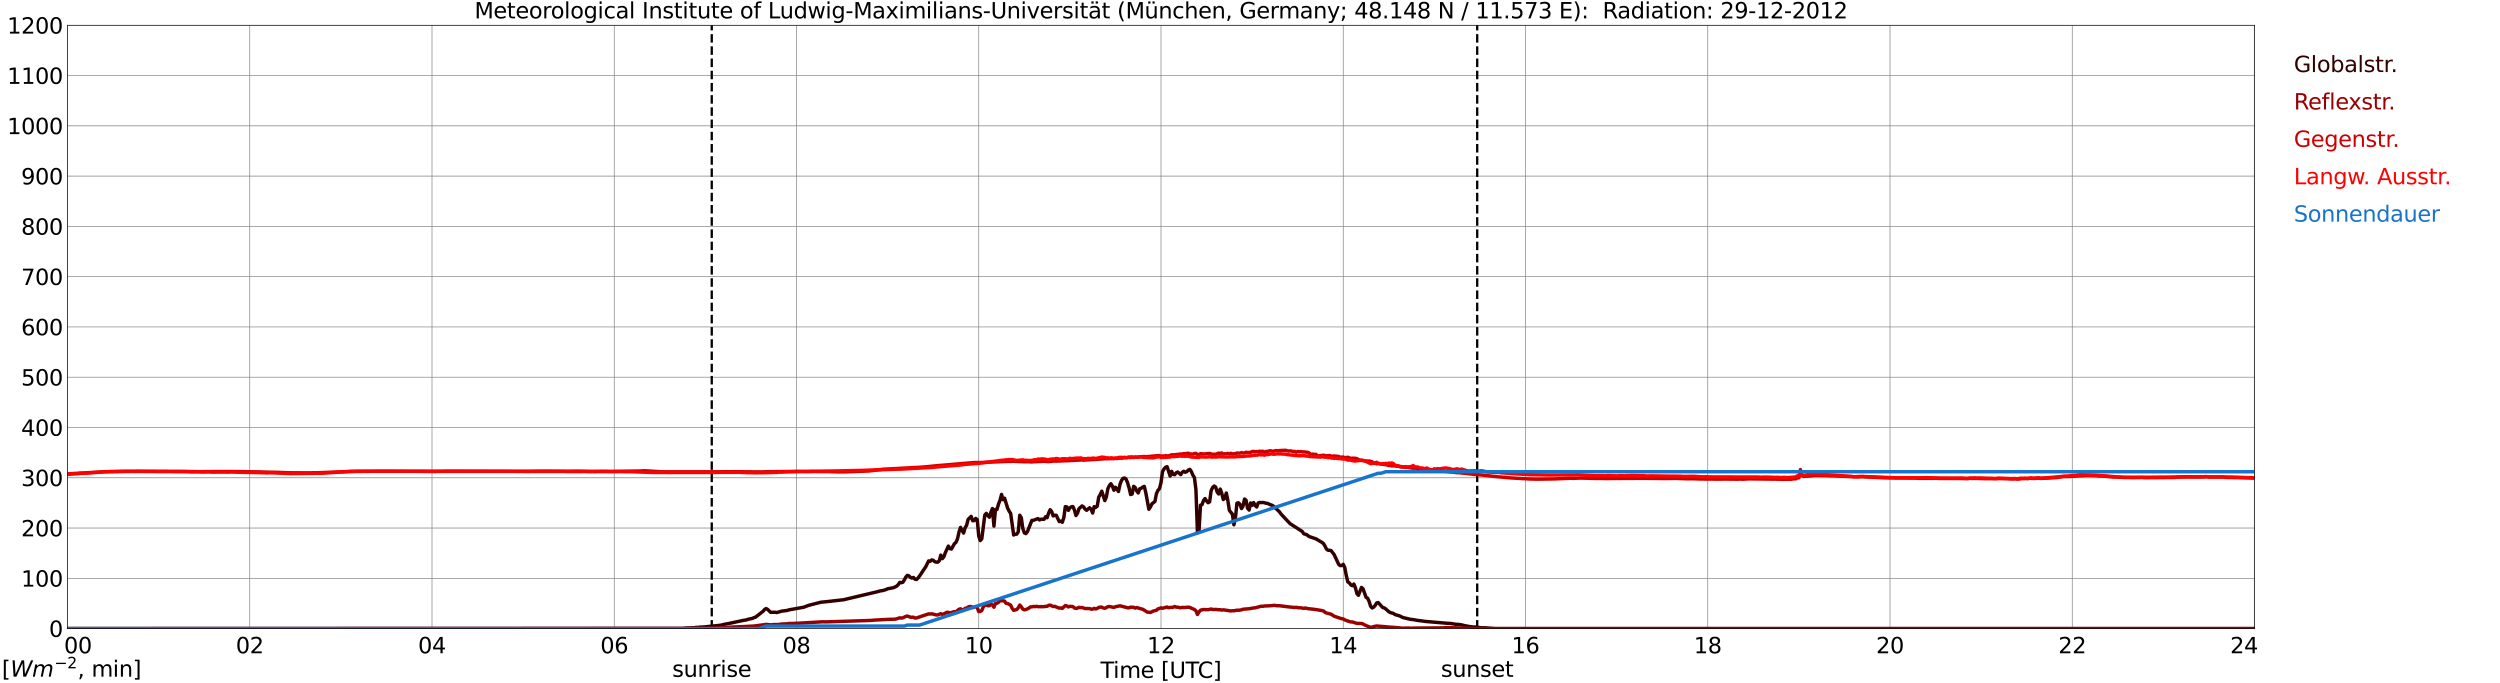 <?xml version="1.0" encoding="utf-8" standalone="no"?>
<!DOCTYPE svg PUBLIC "-//W3C//DTD SVG 1.1//EN"
  "http://www.w3.org/Graphics/SVG/1.1/DTD/svg11.dtd">
<svg xmlns:xlink="http://www.w3.org/1999/xlink" width="1085.4pt" height="296.64pt" viewBox="0 0 1085.4 296.64" xmlns="http://www.w3.org/2000/svg" version="1.1">
 <defs>
  <style type="text/css">*{stroke-linejoin: round; stroke-linecap: butt}</style>
 </defs>
 <g id="figure_1">
  <g id="patch_1">
   <path d="M 0 296.64 
L 1085.4 296.64 
L 1085.4 0 
L 0 0 
z
" style="fill: #ffffff"/>
  </g>
  <g id="axes_1">
   <g id="patch_2">
    <path d="M 29.306 272.909 
L 978.814 272.909 
L 978.814 10.976 
L 29.306 10.976 
z
" style="fill: #ffffff"/>
   </g>
   <g id="patch_3">
    <path d="M 978.814 272.909 
L 978.814 272.909 
L 978.814 10.976 
L 978.814 10.976 
z
" clip-path="url(#pecc377d647)" style="fill: #d3d3d3; opacity: 0.25; stroke: #d3d3d3; stroke-linejoin: miter"/>
   </g>
   <g id="matplotlib.axis_1">
    <g id="xtick_1">
     <g id="line2d_1">
      <path d="M 29.306 272.909 
L 29.306 10.976 
" clip-path="url(#pecc377d647)" style="fill: none; stroke: #808080; stroke-width: 0.3; stroke-linecap: square"/>
     </g>
     <g id="line2d_2"/>
     <g id="text_1">
      <!--    00 -->
      <g transform="translate(18.733 283.627) scale(0.095 -0.095)">
       <defs>
        <path id="DejaVuSans-20" transform="scale(0.016)"/>
        <path id="DejaVuSans-30" d="M 2034 4250 
Q 1547 4250 1301 3770 
Q 1056 3291 1056 2328 
Q 1056 1369 1301 889 
Q 1547 409 2034 409 
Q 2525 409 2770 889 
Q 3016 1369 3016 2328 
Q 3016 3291 2770 3770 
Q 2525 4250 2034 4250 
z
M 2034 4750 
Q 2819 4750 3233 4129 
Q 3647 3509 3647 2328 
Q 3647 1150 3233 529 
Q 2819 -91 2034 -91 
Q 1250 -91 836 529 
Q 422 1150 422 2328 
Q 422 3509 836 4129 
Q 1250 4750 2034 4750 
z
" transform="scale(0.016)"/>
       </defs>
       <use xlink:href="#DejaVuSans-20"/>
       <use xlink:href="#DejaVuSans-20" transform="translate(31.787 0)"/>
       <use xlink:href="#DejaVuSans-20" transform="translate(63.574 0)"/>
       <use xlink:href="#DejaVuSans-30" transform="translate(95.361 0)"/>
       <use xlink:href="#DejaVuSans-30" transform="translate(158.984 0)"/>
      </g>
     </g>
    </g>
    <g id="xtick_2">
     <g id="line2d_3">
      <path d="M 108.431 272.909 
L 108.431 10.976 
" clip-path="url(#pecc377d647)" style="fill: none; stroke: #808080; stroke-width: 0.3; stroke-linecap: square"/>
     </g>
     <g id="line2d_4"/>
     <g id="text_2">
      <!-- 02 -->
      <g transform="translate(102.387 283.627) scale(0.095 -0.095)">
       <defs>
        <path id="DejaVuSans-32" d="M 1228 531 
L 3431 531 
L 3431 0 
L 469 0 
L 469 531 
Q 828 903 1448 1529 
Q 2069 2156 2228 2338 
Q 2531 2678 2651 2914 
Q 2772 3150 2772 3378 
Q 2772 3750 2511 3984 
Q 2250 4219 1831 4219 
Q 1534 4219 1204 4116 
Q 875 4013 500 3803 
L 500 4441 
Q 881 4594 1212 4672 
Q 1544 4750 1819 4750 
Q 2544 4750 2975 4387 
Q 3406 4025 3406 3419 
Q 3406 3131 3298 2873 
Q 3191 2616 2906 2266 
Q 2828 2175 2409 1742 
Q 1991 1309 1228 531 
z
" transform="scale(0.016)"/>
       </defs>
       <use xlink:href="#DejaVuSans-30"/>
       <use xlink:href="#DejaVuSans-32" transform="translate(63.623 0)"/>
      </g>
     </g>
    </g>
    <g id="xtick_3">
     <g id="line2d_5">
      <path d="M 187.557 272.909 
L 187.557 10.976 
" clip-path="url(#pecc377d647)" style="fill: none; stroke: #808080; stroke-width: 0.3; stroke-linecap: square"/>
     </g>
     <g id="line2d_6"/>
     <g id="text_3">
      <!-- 04 -->
      <g transform="translate(181.513 283.627) scale(0.095 -0.095)">
       <defs>
        <path id="DejaVuSans-34" d="M 2419 4116 
L 825 1625 
L 2419 1625 
L 2419 4116 
z
M 2253 4666 
L 3047 4666 
L 3047 1625 
L 3713 1625 
L 3713 1100 
L 3047 1100 
L 3047 0 
L 2419 0 
L 2419 1100 
L 313 1100 
L 313 1709 
L 2253 4666 
z
" transform="scale(0.016)"/>
       </defs>
       <use xlink:href="#DejaVuSans-30"/>
       <use xlink:href="#DejaVuSans-34" transform="translate(63.623 0)"/>
      </g>
     </g>
    </g>
    <g id="xtick_4">
     <g id="line2d_7">
      <path d="M 266.683 272.909 
L 266.683 10.976 
" clip-path="url(#pecc377d647)" style="fill: none; stroke: #808080; stroke-width: 0.3; stroke-linecap: square"/>
     </g>
     <g id="line2d_8"/>
     <g id="text_4">
      <!-- 06 -->
      <g transform="translate(260.638 283.627) scale(0.095 -0.095)">
       <defs>
        <path id="DejaVuSans-36" d="M 2113 2584 
Q 1688 2584 1439 2293 
Q 1191 2003 1191 1497 
Q 1191 994 1439 701 
Q 1688 409 2113 409 
Q 2538 409 2786 701 
Q 3034 994 3034 1497 
Q 3034 2003 2786 2293 
Q 2538 2584 2113 2584 
z
M 3366 4563 
L 3366 3988 
Q 3128 4100 2886 4159 
Q 2644 4219 2406 4219 
Q 1781 4219 1451 3797 
Q 1122 3375 1075 2522 
Q 1259 2794 1537 2939 
Q 1816 3084 2150 3084 
Q 2853 3084 3261 2657 
Q 3669 2231 3669 1497 
Q 3669 778 3244 343 
Q 2819 -91 2113 -91 
Q 1303 -91 875 529 
Q 447 1150 447 2328 
Q 447 3434 972 4092 
Q 1497 4750 2381 4750 
Q 2619 4750 2861 4703 
Q 3103 4656 3366 4563 
z
" transform="scale(0.016)"/>
       </defs>
       <use xlink:href="#DejaVuSans-30"/>
       <use xlink:href="#DejaVuSans-36" transform="translate(63.623 0)"/>
      </g>
     </g>
    </g>
    <g id="xtick_5">
     <g id="line2d_9">
      <path d="M 345.808 272.909 
L 345.808 10.976 
" clip-path="url(#pecc377d647)" style="fill: none; stroke: #808080; stroke-width: 0.3; stroke-linecap: square"/>
     </g>
     <g id="line2d_10"/>
     <g id="text_5">
      <!-- 08 -->
      <g transform="translate(339.764 283.627) scale(0.095 -0.095)">
       <defs>
        <path id="DejaVuSans-38" d="M 2034 2216 
Q 1584 2216 1326 1975 
Q 1069 1734 1069 1313 
Q 1069 891 1326 650 
Q 1584 409 2034 409 
Q 2484 409 2743 651 
Q 3003 894 3003 1313 
Q 3003 1734 2745 1975 
Q 2488 2216 2034 2216 
z
M 1403 2484 
Q 997 2584 770 2862 
Q 544 3141 544 3541 
Q 544 4100 942 4425 
Q 1341 4750 2034 4750 
Q 2731 4750 3128 4425 
Q 3525 4100 3525 3541 
Q 3525 3141 3298 2862 
Q 3072 2584 2669 2484 
Q 3125 2378 3379 2068 
Q 3634 1759 3634 1313 
Q 3634 634 3220 271 
Q 2806 -91 2034 -91 
Q 1263 -91 848 271 
Q 434 634 434 1313 
Q 434 1759 690 2068 
Q 947 2378 1403 2484 
z
M 1172 3481 
Q 1172 3119 1398 2916 
Q 1625 2713 2034 2713 
Q 2441 2713 2670 2916 
Q 2900 3119 2900 3481 
Q 2900 3844 2670 4047 
Q 2441 4250 2034 4250 
Q 1625 4250 1398 4047 
Q 1172 3844 1172 3481 
z
" transform="scale(0.016)"/>
       </defs>
       <use xlink:href="#DejaVuSans-30"/>
       <use xlink:href="#DejaVuSans-38" transform="translate(63.623 0)"/>
      </g>
     </g>
    </g>
    <g id="xtick_6">
     <g id="line2d_11">
      <path d="M 424.934 272.909 
L 424.934 10.976 
" clip-path="url(#pecc377d647)" style="fill: none; stroke: #808080; stroke-width: 0.3; stroke-linecap: square"/>
     </g>
     <g id="line2d_12"/>
     <g id="text_6">
      <!-- 10 -->
      <g transform="translate(418.89 283.627) scale(0.095 -0.095)">
       <defs>
        <path id="DejaVuSans-31" d="M 794 531 
L 1825 531 
L 1825 4091 
L 703 3866 
L 703 4441 
L 1819 4666 
L 2450 4666 
L 2450 531 
L 3481 531 
L 3481 0 
L 794 0 
L 794 531 
z
" transform="scale(0.016)"/>
       </defs>
       <use xlink:href="#DejaVuSans-31"/>
       <use xlink:href="#DejaVuSans-30" transform="translate(63.623 0)"/>
      </g>
     </g>
    </g>
    <g id="xtick_7">
     <g id="line2d_13">
      <path d="M 504.06 272.909 
L 504.06 10.976 
" clip-path="url(#pecc377d647)" style="fill: none; stroke: #808080; stroke-width: 0.3; stroke-linecap: square"/>
     </g>
     <g id="line2d_14"/>
     <g id="text_7">
      <!-- 12 -->
      <g transform="translate(498.015 283.627) scale(0.095 -0.095)">
       <use xlink:href="#DejaVuSans-31"/>
       <use xlink:href="#DejaVuSans-32" transform="translate(63.623 0)"/>
      </g>
     </g>
    </g>
    <g id="xtick_8">
     <g id="line2d_15">
      <path d="M 583.185 272.909 
L 583.185 10.976 
" clip-path="url(#pecc377d647)" style="fill: none; stroke: #808080; stroke-width: 0.3; stroke-linecap: square"/>
     </g>
     <g id="line2d_16"/>
     <g id="text_8">
      <!-- 14 -->
      <g transform="translate(577.141 283.627) scale(0.095 -0.095)">
       <use xlink:href="#DejaVuSans-31"/>
       <use xlink:href="#DejaVuSans-34" transform="translate(63.623 0)"/>
      </g>
     </g>
    </g>
    <g id="xtick_9">
     <g id="line2d_17">
      <path d="M 662.311 272.909 
L 662.311 10.976 
" clip-path="url(#pecc377d647)" style="fill: none; stroke: #808080; stroke-width: 0.3; stroke-linecap: square"/>
     </g>
     <g id="line2d_18"/>
     <g id="text_9">
      <!-- 16 -->
      <g transform="translate(656.267 283.627) scale(0.095 -0.095)">
       <use xlink:href="#DejaVuSans-31"/>
       <use xlink:href="#DejaVuSans-36" transform="translate(63.623 0)"/>
      </g>
     </g>
    </g>
    <g id="xtick_10">
     <g id="line2d_19">
      <path d="M 741.437 272.909 
L 741.437 10.976 
" clip-path="url(#pecc377d647)" style="fill: none; stroke: #808080; stroke-width: 0.3; stroke-linecap: square"/>
     </g>
     <g id="line2d_20"/>
     <g id="text_10">
      <!-- 18 -->
      <g transform="translate(735.392 283.627) scale(0.095 -0.095)">
       <use xlink:href="#DejaVuSans-31"/>
       <use xlink:href="#DejaVuSans-38" transform="translate(63.623 0)"/>
      </g>
     </g>
    </g>
    <g id="xtick_11">
     <g id="line2d_21">
      <path d="M 820.562 272.909 
L 820.562 10.976 
" clip-path="url(#pecc377d647)" style="fill: none; stroke: #808080; stroke-width: 0.3; stroke-linecap: square"/>
     </g>
     <g id="line2d_22"/>
     <g id="text_11">
      <!-- 20 -->
      <g transform="translate(814.518 283.627) scale(0.095 -0.095)">
       <use xlink:href="#DejaVuSans-32"/>
       <use xlink:href="#DejaVuSans-30" transform="translate(63.623 0)"/>
      </g>
     </g>
    </g>
    <g id="xtick_12">
     <g id="line2d_23">
      <path d="M 899.688 272.909 
L 899.688 10.976 
" clip-path="url(#pecc377d647)" style="fill: none; stroke: #808080; stroke-width: 0.3; stroke-linecap: square"/>
     </g>
     <g id="line2d_24"/>
     <g id="text_12">
      <!-- 22 -->
      <g transform="translate(893.644 283.627) scale(0.095 -0.095)">
       <use xlink:href="#DejaVuSans-32"/>
       <use xlink:href="#DejaVuSans-32" transform="translate(63.623 0)"/>
      </g>
     </g>
    </g>
    <g id="xtick_13">
     <g id="line2d_25">
      <path d="M 978.814 272.909 
L 978.814 10.976 
" clip-path="url(#pecc377d647)" style="fill: none; stroke: #808080; stroke-width: 0.3; stroke-linecap: square"/>
     </g>
     <g id="line2d_26"/>
     <g id="text_13">
      <!-- 24    -->
      <g transform="translate(968.241 283.627) scale(0.095 -0.095)">
       <use xlink:href="#DejaVuSans-32"/>
       <use xlink:href="#DejaVuSans-34" transform="translate(63.623 0)"/>
       <use xlink:href="#DejaVuSans-20" transform="translate(127.246 0)"/>
       <use xlink:href="#DejaVuSans-20" transform="translate(159.033 0)"/>
       <use xlink:href="#DejaVuSans-20" transform="translate(190.82 0)"/>
      </g>
     </g>
    </g>
    <g id="text_14">
     <!-- Time [UTC] -->
     <g transform="translate(477.806 294.322) scale(0.095 -0.095)">
      <defs>
       <path id="DejaVuSans-54" d="M -19 4666 
L 3928 4666 
L 3928 4134 
L 2272 4134 
L 2272 0 
L 1638 0 
L 1638 4134 
L -19 4134 
L -19 4666 
z
" transform="scale(0.016)"/>
       <path id="DejaVuSans-69" d="M 603 3500 
L 1178 3500 
L 1178 0 
L 603 0 
L 603 3500 
z
M 603 4863 
L 1178 4863 
L 1178 4134 
L 603 4134 
L 603 4863 
z
" transform="scale(0.016)"/>
       <path id="DejaVuSans-6d" d="M 3328 2828 
Q 3544 3216 3844 3400 
Q 4144 3584 4550 3584 
Q 5097 3584 5394 3201 
Q 5691 2819 5691 2113 
L 5691 0 
L 5113 0 
L 5113 2094 
Q 5113 2597 4934 2840 
Q 4756 3084 4391 3084 
Q 3944 3084 3684 2787 
Q 3425 2491 3425 1978 
L 3425 0 
L 2847 0 
L 2847 2094 
Q 2847 2600 2669 2842 
Q 2491 3084 2119 3084 
Q 1678 3084 1418 2786 
Q 1159 2488 1159 1978 
L 1159 0 
L 581 0 
L 581 3500 
L 1159 3500 
L 1159 2956 
Q 1356 3278 1631 3431 
Q 1906 3584 2284 3584 
Q 2666 3584 2933 3390 
Q 3200 3197 3328 2828 
z
" transform="scale(0.016)"/>
       <path id="DejaVuSans-65" d="M 3597 1894 
L 3597 1613 
L 953 1613 
Q 991 1019 1311 708 
Q 1631 397 2203 397 
Q 2534 397 2845 478 
Q 3156 559 3463 722 
L 3463 178 
Q 3153 47 2828 -22 
Q 2503 -91 2169 -91 
Q 1331 -91 842 396 
Q 353 884 353 1716 
Q 353 2575 817 3079 
Q 1281 3584 2069 3584 
Q 2775 3584 3186 3129 
Q 3597 2675 3597 1894 
z
M 3022 2063 
Q 3016 2534 2758 2815 
Q 2500 3097 2075 3097 
Q 1594 3097 1305 2825 
Q 1016 2553 972 2059 
L 3022 2063 
z
" transform="scale(0.016)"/>
       <path id="DejaVuSans-5b" d="M 550 4863 
L 1875 4863 
L 1875 4416 
L 1125 4416 
L 1125 -397 
L 1875 -397 
L 1875 -844 
L 550 -844 
L 550 4863 
z
" transform="scale(0.016)"/>
       <path id="DejaVuSans-55" d="M 556 4666 
L 1191 4666 
L 1191 1831 
Q 1191 1081 1462 751 
Q 1734 422 2344 422 
Q 2950 422 3222 751 
Q 3494 1081 3494 1831 
L 3494 4666 
L 4128 4666 
L 4128 1753 
Q 4128 841 3676 375 
Q 3225 -91 2344 -91 
Q 1459 -91 1007 375 
Q 556 841 556 1753 
L 556 4666 
z
" transform="scale(0.016)"/>
       <path id="DejaVuSans-43" d="M 4122 4306 
L 4122 3641 
Q 3803 3938 3442 4084 
Q 3081 4231 2675 4231 
Q 1875 4231 1450 3742 
Q 1025 3253 1025 2328 
Q 1025 1406 1450 917 
Q 1875 428 2675 428 
Q 3081 428 3442 575 
Q 3803 722 4122 1019 
L 4122 359 
Q 3791 134 3420 21 
Q 3050 -91 2638 -91 
Q 1578 -91 968 557 
Q 359 1206 359 2328 
Q 359 3453 968 4101 
Q 1578 4750 2638 4750 
Q 3056 4750 3426 4639 
Q 3797 4528 4122 4306 
z
" transform="scale(0.016)"/>
       <path id="DejaVuSans-5d" d="M 1947 4863 
L 1947 -844 
L 622 -844 
L 622 -397 
L 1369 -397 
L 1369 4416 
L 622 4416 
L 622 4863 
L 1947 4863 
z
" transform="scale(0.016)"/>
      </defs>
      <use xlink:href="#DejaVuSans-54"/>
      <use xlink:href="#DejaVuSans-69" transform="translate(57.959 0)"/>
      <use xlink:href="#DejaVuSans-6d" transform="translate(85.742 0)"/>
      <use xlink:href="#DejaVuSans-65" transform="translate(183.154 0)"/>
      <use xlink:href="#DejaVuSans-20" transform="translate(244.678 0)"/>
      <use xlink:href="#DejaVuSans-5b" transform="translate(276.465 0)"/>
      <use xlink:href="#DejaVuSans-55" transform="translate(315.479 0)"/>
      <use xlink:href="#DejaVuSans-54" transform="translate(388.672 0)"/>
      <use xlink:href="#DejaVuSans-43" transform="translate(443.881 0)"/>
      <use xlink:href="#DejaVuSans-5d" transform="translate(513.705 0)"/>
     </g>
    </g>
   </g>
   <g id="matplotlib.axis_2">
    <g id="ytick_1">
     <g id="line2d_27">
      <path d="M 29.306 272.909 
L 978.814 272.909 
" clip-path="url(#pecc377d647)" style="fill: none; stroke: #808080; stroke-width: 0.3; stroke-linecap: square"/>
     </g>
     <g id="line2d_28"/>
     <g id="text_15">
      <!-- 0 -->
      <g transform="translate(21.261 276.518) scale(0.095 -0.095)">
       <use xlink:href="#DejaVuSans-30"/>
      </g>
     </g>
    </g>
    <g id="ytick_2">
     <g id="line2d_29">
      <path d="M 29.306 251.081 
L 978.814 251.081 
" clip-path="url(#pecc377d647)" style="fill: none; stroke: #808080; stroke-width: 0.3; stroke-linecap: square"/>
     </g>
     <g id="line2d_30"/>
     <g id="text_16">
      <!-- 100 -->
      <g transform="translate(9.173 254.69) scale(0.095 -0.095)">
       <use xlink:href="#DejaVuSans-31"/>
       <use xlink:href="#DejaVuSans-30" transform="translate(63.623 0)"/>
       <use xlink:href="#DejaVuSans-30" transform="translate(127.246 0)"/>
      </g>
     </g>
    </g>
    <g id="ytick_3">
     <g id="line2d_31">
      <path d="M 29.306 229.253 
L 978.814 229.253 
" clip-path="url(#pecc377d647)" style="fill: none; stroke: #808080; stroke-width: 0.3; stroke-linecap: square"/>
     </g>
     <g id="line2d_32"/>
     <g id="text_17">
      <!-- 200 -->
      <g transform="translate(9.173 232.863) scale(0.095 -0.095)">
       <use xlink:href="#DejaVuSans-32"/>
       <use xlink:href="#DejaVuSans-30" transform="translate(63.623 0)"/>
       <use xlink:href="#DejaVuSans-30" transform="translate(127.246 0)"/>
      </g>
     </g>
    </g>
    <g id="ytick_4">
     <g id="line2d_33">
      <path d="M 29.306 207.426 
L 978.814 207.426 
" clip-path="url(#pecc377d647)" style="fill: none; stroke: #808080; stroke-width: 0.3; stroke-linecap: square"/>
     </g>
     <g id="line2d_34"/>
     <g id="text_18">
      <!-- 300 -->
      <g transform="translate(9.173 211.035) scale(0.095 -0.095)">
       <defs>
        <path id="DejaVuSans-33" d="M 2597 2516 
Q 3050 2419 3304 2112 
Q 3559 1806 3559 1356 
Q 3559 666 3084 287 
Q 2609 -91 1734 -91 
Q 1441 -91 1130 -33 
Q 819 25 488 141 
L 488 750 
Q 750 597 1062 519 
Q 1375 441 1716 441 
Q 2309 441 2620 675 
Q 2931 909 2931 1356 
Q 2931 1769 2642 2001 
Q 2353 2234 1838 2234 
L 1294 2234 
L 1294 2753 
L 1863 2753 
Q 2328 2753 2575 2939 
Q 2822 3125 2822 3475 
Q 2822 3834 2567 4026 
Q 2313 4219 1838 4219 
Q 1578 4219 1281 4162 
Q 984 4106 628 3988 
L 628 4550 
Q 988 4650 1302 4700 
Q 1616 4750 1894 4750 
Q 2613 4750 3031 4423 
Q 3450 4097 3450 3541 
Q 3450 3153 3228 2886 
Q 3006 2619 2597 2516 
z
" transform="scale(0.016)"/>
       </defs>
       <use xlink:href="#DejaVuSans-33"/>
       <use xlink:href="#DejaVuSans-30" transform="translate(63.623 0)"/>
       <use xlink:href="#DejaVuSans-30" transform="translate(127.246 0)"/>
      </g>
     </g>
    </g>
    <g id="ytick_5">
     <g id="line2d_35">
      <path d="M 29.306 185.598 
L 978.814 185.598 
" clip-path="url(#pecc377d647)" style="fill: none; stroke: #808080; stroke-width: 0.3; stroke-linecap: square"/>
     </g>
     <g id="line2d_36"/>
     <g id="text_19">
      <!-- 400 -->
      <g transform="translate(9.173 189.207) scale(0.095 -0.095)">
       <use xlink:href="#DejaVuSans-34"/>
       <use xlink:href="#DejaVuSans-30" transform="translate(63.623 0)"/>
       <use xlink:href="#DejaVuSans-30" transform="translate(127.246 0)"/>
      </g>
     </g>
    </g>
    <g id="ytick_6">
     <g id="line2d_37">
      <path d="M 29.306 163.77 
L 978.814 163.77 
" clip-path="url(#pecc377d647)" style="fill: none; stroke: #808080; stroke-width: 0.3; stroke-linecap: square"/>
     </g>
     <g id="line2d_38"/>
     <g id="text_20">
      <!-- 500 -->
      <g transform="translate(9.173 167.379) scale(0.095 -0.095)">
       <defs>
        <path id="DejaVuSans-35" d="M 691 4666 
L 3169 4666 
L 3169 4134 
L 1269 4134 
L 1269 2991 
Q 1406 3038 1543 3061 
Q 1681 3084 1819 3084 
Q 2600 3084 3056 2656 
Q 3513 2228 3513 1497 
Q 3513 744 3044 326 
Q 2575 -91 1722 -91 
Q 1428 -91 1123 -41 
Q 819 9 494 109 
L 494 744 
Q 775 591 1075 516 
Q 1375 441 1709 441 
Q 2250 441 2565 725 
Q 2881 1009 2881 1497 
Q 2881 1984 2565 2268 
Q 2250 2553 1709 2553 
Q 1456 2553 1204 2497 
Q 953 2441 691 2322 
L 691 4666 
z
" transform="scale(0.016)"/>
       </defs>
       <use xlink:href="#DejaVuSans-35"/>
       <use xlink:href="#DejaVuSans-30" transform="translate(63.623 0)"/>
       <use xlink:href="#DejaVuSans-30" transform="translate(127.246 0)"/>
      </g>
     </g>
    </g>
    <g id="ytick_7">
     <g id="line2d_39">
      <path d="M 29.306 141.942 
L 978.814 141.942 
" clip-path="url(#pecc377d647)" style="fill: none; stroke: #808080; stroke-width: 0.3; stroke-linecap: square"/>
     </g>
     <g id="line2d_40"/>
     <g id="text_21">
      <!-- 600 -->
      <g transform="translate(9.173 145.551) scale(0.095 -0.095)">
       <use xlink:href="#DejaVuSans-36"/>
       <use xlink:href="#DejaVuSans-30" transform="translate(63.623 0)"/>
       <use xlink:href="#DejaVuSans-30" transform="translate(127.246 0)"/>
      </g>
     </g>
    </g>
    <g id="ytick_8">
     <g id="line2d_41">
      <path d="M 29.306 120.114 
L 978.814 120.114 
" clip-path="url(#pecc377d647)" style="fill: none; stroke: #808080; stroke-width: 0.3; stroke-linecap: square"/>
     </g>
     <g id="line2d_42"/>
     <g id="text_22">
      <!-- 700 -->
      <g transform="translate(9.173 123.724) scale(0.095 -0.095)">
       <defs>
        <path id="DejaVuSans-37" d="M 525 4666 
L 3525 4666 
L 3525 4397 
L 1831 0 
L 1172 0 
L 2766 4134 
L 525 4134 
L 525 4666 
z
" transform="scale(0.016)"/>
       </defs>
       <use xlink:href="#DejaVuSans-37"/>
       <use xlink:href="#DejaVuSans-30" transform="translate(63.623 0)"/>
       <use xlink:href="#DejaVuSans-30" transform="translate(127.246 0)"/>
      </g>
     </g>
    </g>
    <g id="ytick_9">
     <g id="line2d_43">
      <path d="M 29.306 98.287 
L 978.814 98.287 
" clip-path="url(#pecc377d647)" style="fill: none; stroke: #808080; stroke-width: 0.3; stroke-linecap: square"/>
     </g>
     <g id="line2d_44"/>
     <g id="text_23">
      <!-- 800 -->
      <g transform="translate(9.173 101.896) scale(0.095 -0.095)">
       <use xlink:href="#DejaVuSans-38"/>
       <use xlink:href="#DejaVuSans-30" transform="translate(63.623 0)"/>
       <use xlink:href="#DejaVuSans-30" transform="translate(127.246 0)"/>
      </g>
     </g>
    </g>
    <g id="ytick_10">
     <g id="line2d_45">
      <path d="M 29.306 76.459 
L 978.814 76.459 
" clip-path="url(#pecc377d647)" style="fill: none; stroke: #808080; stroke-width: 0.3; stroke-linecap: square"/>
     </g>
     <g id="line2d_46"/>
     <g id="text_24">
      <!-- 900 -->
      <g transform="translate(9.173 80.068) scale(0.095 -0.095)">
       <defs>
        <path id="DejaVuSans-39" d="M 703 97 
L 703 672 
Q 941 559 1184 500 
Q 1428 441 1663 441 
Q 2288 441 2617 861 
Q 2947 1281 2994 2138 
Q 2813 1869 2534 1725 
Q 2256 1581 1919 1581 
Q 1219 1581 811 2004 
Q 403 2428 403 3163 
Q 403 3881 828 4315 
Q 1253 4750 1959 4750 
Q 2769 4750 3195 4129 
Q 3622 3509 3622 2328 
Q 3622 1225 3098 567 
Q 2575 -91 1691 -91 
Q 1453 -91 1209 -44 
Q 966 3 703 97 
z
M 1959 2075 
Q 2384 2075 2632 2365 
Q 2881 2656 2881 3163 
Q 2881 3666 2632 3958 
Q 2384 4250 1959 4250 
Q 1534 4250 1286 3958 
Q 1038 3666 1038 3163 
Q 1038 2656 1286 2365 
Q 1534 2075 1959 2075 
z
" transform="scale(0.016)"/>
       </defs>
       <use xlink:href="#DejaVuSans-39"/>
       <use xlink:href="#DejaVuSans-30" transform="translate(63.623 0)"/>
       <use xlink:href="#DejaVuSans-30" transform="translate(127.246 0)"/>
      </g>
     </g>
    </g>
    <g id="ytick_11">
     <g id="line2d_47">
      <path d="M 29.306 54.631 
L 978.814 54.631 
" clip-path="url(#pecc377d647)" style="fill: none; stroke: #808080; stroke-width: 0.3; stroke-linecap: square"/>
     </g>
     <g id="line2d_48"/>
     <g id="text_25">
      <!-- 1000 -->
      <g transform="translate(3.128 58.24) scale(0.095 -0.095)">
       <use xlink:href="#DejaVuSans-31"/>
       <use xlink:href="#DejaVuSans-30" transform="translate(63.623 0)"/>
       <use xlink:href="#DejaVuSans-30" transform="translate(127.246 0)"/>
       <use xlink:href="#DejaVuSans-30" transform="translate(190.869 0)"/>
      </g>
     </g>
    </g>
    <g id="ytick_12">
     <g id="line2d_49">
      <path d="M 29.306 32.803 
L 978.814 32.803 
" clip-path="url(#pecc377d647)" style="fill: none; stroke: #808080; stroke-width: 0.3; stroke-linecap: square"/>
     </g>
     <g id="line2d_50"/>
     <g id="text_26">
      <!-- 1100 -->
      <g transform="translate(3.128 36.413) scale(0.095 -0.095)">
       <use xlink:href="#DejaVuSans-31"/>
       <use xlink:href="#DejaVuSans-31" transform="translate(63.623 0)"/>
       <use xlink:href="#DejaVuSans-30" transform="translate(127.246 0)"/>
       <use xlink:href="#DejaVuSans-30" transform="translate(190.869 0)"/>
      </g>
     </g>
    </g>
    <g id="ytick_13">
     <g id="line2d_51">
      <path d="M 29.306 10.976 
L 978.814 10.976 
" clip-path="url(#pecc377d647)" style="fill: none; stroke: #808080; stroke-width: 0.3; stroke-linecap: square"/>
     </g>
     <g id="line2d_52"/>
     <g id="text_27">
      <!-- 1200 -->
      <g transform="translate(3.128 14.585) scale(0.095 -0.095)">
       <use xlink:href="#DejaVuSans-31"/>
       <use xlink:href="#DejaVuSans-32" transform="translate(63.623 0)"/>
       <use xlink:href="#DejaVuSans-30" transform="translate(127.246 0)"/>
       <use xlink:href="#DejaVuSans-30" transform="translate(190.869 0)"/>
      </g>
     </g>
    </g>
   </g>
   <g id="line2d_53">
    <path d="M 309.015 272.909 
L 309.015 10.976 
" clip-path="url(#pecc377d647)" style="fill: none; stroke-dasharray: 3.7,1.6; stroke-dashoffset: 0; stroke: #000000"/>
   </g>
   <g id="line2d_54">
    <path d="M 641.343 272.909 
L 641.343 10.976 
" clip-path="url(#pecc377d647)" style="fill: none; stroke-dasharray: 3.7,1.6; stroke-dashoffset: 0; stroke: #000000"/>
   </g>
   <g id="line2d_55">
    <path d="M 29.306 272.909 
L 296.355 272.894 
L 297.674 272.699 
L 301.63 272.527 
L 302.289 272.354 
L 302.949 272.464 
L 303.608 272.291 
L 305.586 272.204 
L 312.839 271.451 
L 314.818 270.977 
L 316.136 270.763 
L 322.73 269.342 
L 324.049 269.148 
L 324.708 268.89 
L 326.686 268.48 
L 327.346 268.137 
L 328.005 267.965 
L 329.324 266.93 
L 331.302 265.38 
L 331.961 264.606 
L 332.621 264.219 
L 333.28 264.584 
L 334.599 265.854 
L 336.577 265.81 
L 337.236 265.941 
L 338.555 265.575 
L 339.215 265.359 
L 341.852 265.016 
L 342.512 264.778 
L 348.446 263.724 
L 349.105 263.573 
L 351.083 262.82 
L 356.359 261.462 
L 358.996 261.205 
L 366.249 260.386 
L 368.887 259.762 
L 380.756 256.942 
L 382.074 256.577 
L 383.393 256.361 
L 384.712 255.953 
L 385.371 255.63 
L 387.349 255.263 
L 388.009 255.113 
L 389.328 254.467 
L 389.987 253.799 
L 390.646 252.853 
L 391.306 252.982 
L 391.965 252.81 
L 392.624 251.775 
L 393.284 250.527 
L 393.943 249.795 
L 394.603 250.011 
L 395.262 250.658 
L 395.921 250.981 
L 396.581 250.699 
L 397.24 251.454 
L 397.899 251.605 
L 398.559 250.959 
L 399.218 250.097 
L 401.196 247.126 
L 401.856 246.179 
L 403.175 243.531 
L 403.834 243.703 
L 404.493 243.101 
L 405.153 243.23 
L 405.812 243.854 
L 406.471 244.048 
L 407.131 244.07 
L 407.79 243.489 
L 408.45 241.012 
L 409.109 242.542 
L 409.768 241.767 
L 410.428 239.958 
L 411.746 237.096 
L 412.406 238.194 
L 413.065 238.364 
L 414.384 236.018 
L 415.043 235.459 
L 415.703 233.953 
L 416.362 230.96 
L 417.022 228.98 
L 418.34 231.434 
L 419 229.131 
L 419.659 228.075 
L 420.318 225.514 
L 421.637 224.2 
L 422.297 226.073 
L 422.956 226.032 
L 423.615 225.084 
L 424.275 225.577 
L 424.934 232.789 
L 425.593 234.684 
L 426.253 233.931 
L 427.572 223.576 
L 428.231 222.888 
L 428.89 223.857 
L 429.55 224.545 
L 430.209 222.436 
L 430.869 220.778 
L 431.528 228.419 
L 432.187 221.166 
L 432.847 221.188 
L 433.506 218.863 
L 434.165 217.204 
L 434.825 214.664 
L 435.484 216.947 
L 436.144 216.301 
L 437.462 220.583 
L 438.122 221.919 
L 438.781 222.888 
L 440.1 232.274 
L 440.759 231.951 
L 441.419 231.908 
L 442.078 230.917 
L 442.737 223.705 
L 443.397 224.739 
L 444.056 229.41 
L 444.716 231.327 
L 445.375 231.67 
L 446.034 230.873 
L 448.012 225.922 
L 448.672 225.901 
L 450.65 225.147 
L 451.309 225.75 
L 451.969 225.407 
L 453.287 225.449 
L 453.947 224.351 
L 454.606 224.783 
L 455.266 222.76 
L 455.925 221.317 
L 456.584 222.048 
L 457.244 223.986 
L 457.903 223.705 
L 458.563 223.705 
L 459.881 226.44 
L 460.541 226.245 
L 461.2 226.763 
L 461.859 224.803 
L 462.519 219.959 
L 463.178 220.068 
L 463.838 221.574 
L 464.497 220.476 
L 465.156 220.025 
L 465.816 219.939 
L 466.475 221.402 
L 467.134 223.814 
L 467.794 222.845 
L 468.453 220.843 
L 469.772 219.658 
L 470.431 220.068 
L 471.091 221.015 
L 471.75 221.552 
L 473.069 220.455 
L 473.728 221.079 
L 474.388 222.738 
L 475.047 219.959 
L 475.706 220.304 
L 476.366 219.745 
L 477.025 215.849 
L 477.685 214.707 
L 478.344 213.264 
L 479.663 217.333 
L 480.322 215.827 
L 480.981 212.21 
L 481.641 210.811 
L 482.3 210.014 
L 482.96 211.071 
L 483.619 212.834 
L 484.278 211.542 
L 485.597 213.395 
L 486.256 210.274 
L 486.916 208.593 
L 487.575 207.668 
L 488.235 207.561 
L 488.894 207.991 
L 489.553 209.628 
L 490.213 211.824 
L 490.872 214.707 
L 491.532 214.493 
L 492.191 211.134 
L 492.85 211.673 
L 493.51 213.157 
L 494.169 214.02 
L 494.828 212.21 
L 495.488 211.974 
L 496.147 211.435 
L 496.807 211.178 
L 497.466 213.954 
L 498.785 221.101 
L 499.444 220.175 
L 500.103 218.754 
L 501.422 217.722 
L 502.082 214.299 
L 502.741 212.9 
L 503.4 212.147 
L 504.06 209.519 
L 504.719 204.784 
L 505.379 203.579 
L 506.038 202.89 
L 506.697 202.588 
L 508.016 206.679 
L 508.675 204.634 
L 509.335 205.967 
L 509.994 206.096 
L 510.654 205.28 
L 511.313 204.935 
L 512.632 206.055 
L 513.291 205.042 
L 513.95 204.612 
L 514.61 205.042 
L 515.269 204.741 
L 515.929 204.073 
L 516.588 203.793 
L 517.247 204.741 
L 517.907 206.29 
L 518.566 207.367 
L 519.226 212.577 
L 519.885 231.305 
L 520.544 230.853 
L 521.204 219.337 
L 521.863 219.099 
L 522.522 217.311 
L 523.182 216.451 
L 523.841 217.484 
L 524.501 218.259 
L 525.16 217.894 
L 525.819 213.051 
L 526.479 211.651 
L 527.138 211.027 
L 527.797 211.457 
L 528.457 213.675 
L 529.116 214.472 
L 529.776 212.339 
L 530.435 214.148 
L 531.094 216.881 
L 531.754 216.323 
L 532.413 214.061 
L 533.073 217.248 
L 533.732 221.552 
L 535.051 223.233 
L 535.71 227.839 
L 536.369 224.89 
L 537.029 218.453 
L 537.688 218.302 
L 538.348 218.97 
L 539.007 220.799 
L 539.666 219.745 
L 540.326 216.667 
L 540.985 217.183 
L 541.644 220.649 
L 542.304 221.445 
L 542.963 218.368 
L 543.623 219.4 
L 544.282 218.195 
L 544.941 219.444 
L 545.601 220.112 
L 546.26 218.346 
L 546.919 218.152 
L 547.579 218.217 
L 548.238 218.152 
L 548.898 218.239 
L 549.557 218.475 
L 550.216 218.518 
L 551.535 219.121 
L 552.195 219.337 
L 552.854 219.723 
L 555.491 222.22 
L 556.151 223.146 
L 558.788 225.966 
L 560.107 227.343 
L 565.382 230.744 
L 566.042 231.735 
L 567.36 232.143 
L 568.02 232.704 
L 568.679 233.049 
L 571.317 233.931 
L 573.954 235.503 
L 574.613 236.018 
L 575.273 237.116 
L 575.932 238.43 
L 576.592 238.903 
L 577.251 238.903 
L 577.91 239.054 
L 579.229 240.776 
L 581.207 245.017 
L 581.867 245.576 
L 582.526 245.513 
L 583.185 245.017 
L 583.845 246.438 
L 584.504 249.902 
L 585.164 252.637 
L 585.823 253.067 
L 586.482 253.949 
L 587.142 254.294 
L 587.801 253.563 
L 588.46 255.198 
L 589.12 257.717 
L 589.779 258.45 
L 591.098 255.047 
L 591.757 255.608 
L 593.076 259.31 
L 593.736 259.677 
L 594.395 261.054 
L 595.054 263.143 
L 595.714 263.959 
L 596.373 263.595 
L 597.032 262.883 
L 597.692 261.764 
L 598.351 261.613 
L 600.329 263.767 
L 600.989 263.918 
L 601.648 264.392 
L 602.967 265.575 
L 603.626 265.961 
L 604.945 266.306 
L 605.604 266.801 
L 607.582 267.382 
L 608.242 267.664 
L 608.901 268.072 
L 612.198 268.847 
L 614.176 269.104 
L 615.495 269.364 
L 616.814 269.515 
L 618.792 269.794 
L 628.683 270.632 
L 629.342 270.632 
L 631.32 270.914 
L 631.98 271.043 
L 633.298 271.106 
L 634.617 271.3 
L 635.936 271.645 
L 637.914 272.012 
L 639.892 272.247 
L 640.552 272.204 
L 643.189 272.57 
L 644.508 272.549 
L 649.123 272.909 
L 978.154 272.909 
L 978.154 272.909 
" clip-path="url(#pecc377d647)" style="fill: none; stroke: #330000; stroke-width: 1.5; stroke-linecap: square"/>
   </g>
   <g id="line2d_56">
    <path d="M 29.306 272.909 
L 308.224 272.808 
L 310.202 272.701 
L 314.818 272.466 
L 318.774 272.184 
L 322.071 272.077 
L 327.346 271.798 
L 330.643 271.368 
L 332.621 271.086 
L 334.599 271.28 
L 335.918 271.152 
L 337.896 271.152 
L 339.215 270.936 
L 341.852 270.829 
L 342.512 270.678 
L 343.83 270.7 
L 345.808 270.593 
L 347.127 270.549 
L 351.083 270.311 
L 357.018 269.969 
L 358.996 269.988 
L 378.118 269.366 
L 379.437 269.235 
L 384.712 268.956 
L 386.69 268.871 
L 388.668 268.827 
L 389.987 268.46 
L 390.646 268.225 
L 391.306 268.353 
L 391.965 268.246 
L 393.284 267.6 
L 393.943 267.472 
L 394.603 267.664 
L 395.262 267.987 
L 396.581 267.965 
L 397.24 268.332 
L 397.899 268.288 
L 400.537 267.406 
L 403.175 266.524 
L 403.834 266.587 
L 404.493 266.481 
L 406.471 266.976 
L 407.131 266.976 
L 408.45 266.437 
L 409.109 266.738 
L 409.768 266.546 
L 411.087 265.834 
L 411.746 265.834 
L 412.406 266.072 
L 413.065 265.963 
L 413.725 265.706 
L 414.384 265.577 
L 415.043 265.599 
L 416.362 264.501 
L 417.022 264.328 
L 417.681 264.736 
L 418.34 264.824 
L 419 264.112 
L 419.659 264.09 
L 420.318 263.553 
L 420.978 263.315 
L 421.637 263.337 
L 422.297 263.811 
L 423.615 263.359 
L 424.275 263.811 
L 424.934 265.533 
L 425.593 265.468 
L 426.253 265.06 
L 426.912 263.466 
L 427.572 262.779 
L 428.231 262.628 
L 428.89 262.973 
L 429.55 262.973 
L 430.209 262.368 
L 430.869 262.606 
L 431.528 263.639 
L 432.187 261.982 
L 432.847 261.916 
L 433.506 261.486 
L 434.165 260.755 
L 435.484 260.862 
L 436.144 260.969 
L 436.803 261.938 
L 437.462 262.025 
L 438.781 262.713 
L 439.44 264.134 
L 440.1 264.974 
L 441.419 264.651 
L 442.078 263.898 
L 442.737 262.691 
L 443.397 263.403 
L 444.056 264.435 
L 444.716 264.758 
L 445.375 264.651 
L 446.694 264.049 
L 447.353 263.488 
L 448.012 263.466 
L 448.672 263.294 
L 449.331 263.403 
L 449.991 263.23 
L 450.65 263.403 
L 453.287 263.381 
L 453.947 263.252 
L 454.606 263.252 
L 455.266 262.842 
L 455.925 262.691 
L 457.244 263.337 
L 457.903 263.252 
L 459.222 263.767 
L 459.881 264.027 
L 460.541 263.94 
L 461.2 264.156 
L 462.519 262.907 
L 463.178 263.08 
L 463.838 263.51 
L 464.497 263.252 
L 465.816 263.359 
L 466.475 263.94 
L 467.134 264.178 
L 467.794 264.005 
L 468.453 263.682 
L 469.113 263.811 
L 469.772 263.748 
L 471.091 264.2 
L 473.069 264.219 
L 473.728 264.457 
L 474.388 264.479 
L 475.047 264.112 
L 475.706 264.392 
L 476.366 264.156 
L 477.025 263.726 
L 477.685 263.575 
L 478.344 263.597 
L 479.003 263.962 
L 479.663 264.09 
L 480.322 263.811 
L 480.981 263.403 
L 481.641 263.315 
L 483.619 263.726 
L 484.278 263.425 
L 486.256 263.014 
L 489.553 263.876 
L 490.213 263.876 
L 490.872 263.597 
L 492.191 263.66 
L 492.85 264.027 
L 493.51 263.767 
L 494.828 264.178 
L 496.147 264.523 
L 498.125 265.771 
L 498.785 265.791 
L 499.444 265.922 
L 500.763 265.276 
L 502.082 264.953 
L 502.741 264.35 
L 503.4 264.2 
L 504.06 263.898 
L 504.719 264.09 
L 506.697 263.532 
L 507.357 263.855 
L 508.016 263.726 
L 509.335 263.66 
L 509.994 263.315 
L 510.654 263.597 
L 511.313 263.617 
L 512.632 263.898 
L 513.291 263.682 
L 513.95 263.789 
L 515.929 263.597 
L 516.588 263.748 
L 518.566 264.63 
L 519.226 265.188 
L 519.885 266.782 
L 520.544 265.727 
L 521.204 264.909 
L 522.522 264.63 
L 524.501 264.715 
L 525.819 264.392 
L 526.479 264.608 
L 527.797 264.586 
L 529.116 264.715 
L 529.776 264.715 
L 530.435 264.887 
L 531.094 264.758 
L 534.391 265.254 
L 535.051 265.147 
L 535.71 265.188 
L 537.029 264.909 
L 537.688 264.974 
L 539.007 264.758 
L 539.666 264.501 
L 542.304 264.285 
L 544.282 263.94 
L 544.941 263.898 
L 547.579 263.187 
L 548.238 263.252 
L 548.898 263.102 
L 551.535 262.992 
L 553.513 262.8 
L 554.173 262.973 
L 555.491 262.973 
L 558.788 263.403 
L 562.085 263.748 
L 562.745 263.66 
L 563.404 263.833 
L 564.723 263.876 
L 566.042 264.134 
L 566.701 263.962 
L 568.02 264.285 
L 569.998 264.457 
L 573.295 264.974 
L 574.613 265.254 
L 575.273 265.856 
L 575.932 266.157 
L 577.91 266.653 
L 579.229 267.535 
L 582.526 268.633 
L 583.185 268.698 
L 583.845 269.128 
L 585.164 269.624 
L 586.482 270.032 
L 587.142 270.01 
L 589.12 270.656 
L 591.098 270.678 
L 591.757 270.916 
L 593.076 271.625 
L 595.054 272.357 
L 595.714 272.315 
L 596.373 272.034 
L 597.692 271.776 
L 603.626 272.293 
L 604.945 272.357 
L 608.901 272.723 
L 611.539 272.658 
L 612.198 272.745 
L 614.836 272.68 
L 626.705 272.594 
L 627.364 272.485 
L 628.683 272.507 
L 630.001 272.529 
L 644.508 272.909 
L 978.154 272.909 
L 978.154 272.909 
" clip-path="url(#pecc377d647)" style="fill: none; stroke: #990000; stroke-width: 1.5; stroke-linecap: square"/>
   </g>
   <g id="line2d_57">
    <path d="M 29.306 205.764 
L 31.284 205.607 
L 45.79 204.784 
L 59.637 204.608 
L 82.056 204.717 
L 86.672 204.78 
L 88.65 204.763 
L 95.244 204.71 
L 98.541 204.704 
L 104.475 204.763 
L 112.388 204.863 
L 116.344 204.992 
L 118.982 205.031 
L 121.619 205.11 
L 126.235 205.273 
L 127.553 205.258 
L 134.807 205.313 
L 135.466 205.249 
L 136.785 205.254 
L 138.763 205.21 
L 154.588 204.594 
L 157.226 204.612 
L 160.523 204.61 
L 244.923 204.662 
L 246.901 204.736 
L 254.155 204.704 
L 262.726 204.623 
L 264.705 204.686 
L 277.892 204.472 
L 279.87 204.359 
L 287.124 204.824 
L 312.839 204.826 
L 315.477 204.791 
L 316.796 204.811 
L 318.774 204.787 
L 330.643 204.88 
L 332.621 204.808 
L 345.149 204.666 
L 359.655 204.732 
L 362.293 204.835 
L 364.271 204.872 
L 366.909 204.876 
L 377.459 204.472 
L 383.393 203.728 
L 396.581 203.014 
L 399.218 202.881 
L 402.515 202.617 
L 407.131 202.15 
L 409.768 201.938 
L 422.956 200.807 
L 425.593 200.81 
L 438.122 200.294 
L 438.781 200.345 
L 439.44 200.238 
L 444.716 200.484 
L 446.034 200.452 
L 448.012 200.569 
L 448.672 200.465 
L 449.991 200.438 
L 453.287 200.262 
L 455.266 200.436 
L 455.925 200.318 
L 456.584 200.329 
L 457.244 200.159 
L 458.563 200.209 
L 464.497 199.971 
L 469.772 199.674 
L 470.431 199.795 
L 477.025 199.365 
L 479.663 199.175 
L 483.619 199.127 
L 484.278 199.017 
L 484.938 199.044 
L 486.256 198.889 
L 486.916 198.941 
L 487.575 198.847 
L 488.235 198.611 
L 488.894 198.756 
L 490.213 198.572 
L 490.872 198.649 
L 491.532 198.531 
L 492.191 198.622 
L 492.85 198.472 
L 494.169 198.537 
L 494.828 198.302 
L 496.807 198.201 
L 497.466 198.304 
L 503.4 197.782 
L 504.06 198.138 
L 504.719 197.93 
L 505.379 198.035 
L 506.038 197.837 
L 506.697 197.957 
L 508.016 197.789 
L 508.675 197.413 
L 509.335 197.5 
L 512.632 197.118 
L 513.291 197.132 
L 513.95 196.968 
L 514.61 196.981 
L 515.929 196.758 
L 516.588 197.07 
L 517.907 197.182 
L 518.566 196.889 
L 519.226 196.843 
L 519.885 197.352 
L 520.544 197.278 
L 521.204 196.979 
L 521.863 196.99 
L 522.522 197.129 
L 525.16 196.843 
L 526.479 197.273 
L 527.138 197.166 
L 527.797 197.258 
L 529.116 196.728 
L 529.776 196.837 
L 530.435 196.64 
L 531.094 197.134 
L 531.754 197.007 
L 532.413 197.005 
L 533.073 196.817 
L 533.732 197.064 
L 534.391 196.795 
L 535.051 197.092 
L 535.71 196.957 
L 536.369 196.948 
L 537.029 196.686 
L 538.348 196.754 
L 539.007 196.481 
L 539.666 196.693 
L 540.326 196.636 
L 540.985 196.335 
L 541.644 196.461 
L 542.963 196.398 
L 543.623 196.045 
L 544.282 195.986 
L 544.941 196.162 
L 545.601 196.051 
L 546.26 196.103 
L 546.919 195.876 
L 547.579 196.021 
L 548.238 195.896 
L 548.898 196.409 
L 549.557 195.992 
L 550.216 196.04 
L 550.876 195.796 
L 551.535 195.691 
L 552.854 195.983 
L 553.513 195.684 
L 554.173 195.625 
L 554.832 195.756 
L 555.491 195.606 
L 558.129 195.488 
L 559.448 195.855 
L 560.107 195.737 
L 560.766 195.846 
L 561.426 196.079 
L 562.085 195.966 
L 562.745 196.348 
L 563.404 195.997 
L 564.063 196.162 
L 564.723 196.036 
L 565.382 196.182 
L 566.701 196.243 
L 568.02 196.444 
L 568.679 196.889 
L 569.338 197.492 
L 569.998 197.129 
L 570.657 197.321 
L 571.317 197.23 
L 571.976 198.011 
L 574.613 197.631 
L 575.932 197.915 
L 577.251 197.741 
L 577.91 198.083 
L 579.229 197.981 
L 580.548 198.083 
L 581.207 198.188 
L 581.867 198.518 
L 583.185 198.419 
L 583.845 198.716 
L 585.164 198.522 
L 586.482 199.015 
L 587.142 198.915 
L 588.46 198.974 
L 589.12 199.133 
L 590.439 199.84 
L 591.098 199.757 
L 592.417 200.091 
L 593.736 200.159 
L 594.395 200.163 
L 595.714 200.454 
L 596.373 201.163 
L 597.032 201.071 
L 597.692 201.392 
L 598.351 201.248 
L 602.307 201.862 
L 602.967 202.154 
L 603.626 202.084 
L 604.286 202.3 
L 604.945 202.231 
L 608.242 202.549 
L 610.22 202.912 
L 610.879 202.89 
L 613.517 203.289 
L 614.176 203.237 
L 615.495 203.394 
L 624.726 204.311 
L 626.705 204.531 
L 632.639 205.234 
L 633.298 205.208 
L 635.276 205.435 
L 636.595 205.555 
L 640.552 206.037 
L 641.211 206.031 
L 642.53 206.164 
L 646.486 206.572 
L 649.123 206.891 
L 655.717 207.482 
L 664.289 207.973 
L 667.586 208.041 
L 669.564 208.013 
L 674.839 207.938 
L 678.136 207.803 
L 681.433 207.644 
L 683.411 207.681 
L 686.049 207.554 
L 692.643 207.729 
L 696.599 207.751 
L 697.918 207.788 
L 699.236 207.749 
L 700.555 207.738 
L 714.402 207.666 
L 716.38 207.716 
L 717.699 207.694 
L 722.315 207.77 
L 727.59 207.703 
L 732.865 207.89 
L 734.184 207.845 
L 736.821 207.917 
L 738.14 207.971 
L 743.415 208 
L 745.393 208.032 
L 748.031 208.004 
L 750.009 208.002 
L 754.624 208.05 
L 755.284 207.984 
L 756.602 208.063 
L 759.24 207.904 
L 772.428 208.054 
L 773.746 208.117 
L 777.703 208.069 
L 778.362 207.943 
L 779.681 207.882 
L 780.34 207.5 
L 781 207.46 
L 781.659 203.861 
L 782.318 206.223 
L 782.978 206.825 
L 784.956 206.701 
L 787.593 206.452 
L 788.253 206.369 
L 790.89 206.437 
L 792.209 206.435 
L 806.715 207.065 
L 808.034 206.969 
L 816.606 207.36 
L 817.925 207.432 
L 821.222 207.48 
L 829.134 207.554 
L 831.112 207.576 
L 833.091 207.666 
L 837.706 207.677 
L 839.684 207.69 
L 840.344 207.62 
L 841.663 207.718 
L 844.3 207.744 
L 846.938 207.722 
L 850.894 207.725 
L 852.872 207.783 
L 854.191 207.836 
L 855.51 207.648 
L 856.169 207.725 
L 857.488 207.69 
L 862.103 207.832 
L 863.422 207.805 
L 865.4 207.823 
L 866.719 207.847 
L 868.038 207.77 
L 871.994 207.869 
L 873.313 207.943 
L 874.632 207.923 
L 875.291 207.914 
L 875.95 208.03 
L 877.929 207.805 
L 879.247 207.794 
L 880.566 207.818 
L 881.225 207.635 
L 883.204 207.744 
L 884.522 207.596 
L 885.182 207.587 
L 885.841 207.709 
L 888.479 207.613 
L 889.797 207.524 
L 893.094 207.312 
L 895.732 206.915 
L 898.369 206.878 
L 899.688 206.786 
L 906.282 206.393 
L 909.579 206.502 
L 910.898 206.576 
L 911.557 206.718 
L 912.216 206.633 
L 917.491 207.098 
L 918.81 207.098 
L 920.129 207.192 
L 926.063 207.329 
L 930.02 207.281 
L 931.338 207.391 
L 944.526 207.275 
L 945.185 207.157 
L 947.823 207.092 
L 949.801 207.078 
L 955.076 207.105 
L 956.395 207.063 
L 958.373 207 
L 959.032 207.109 
L 964.967 207.105 
L 965.626 207.131 
L 966.285 207.275 
L 968.923 207.303 
L 970.242 207.343 
L 972.879 207.382 
L 976.836 207.502 
L 978.154 207.53 
L 978.154 207.53 
" clip-path="url(#pecc377d647)" style="fill: none; stroke: #cc0000; stroke-width: 1.5; stroke-linecap: square"/>
   </g>
   <g id="line2d_58">
    <path d="M 29.306 205.957 
L 32.603 205.721 
L 33.921 205.657 
L 34.581 205.537 
L 36.559 205.489 
L 45.79 204.828 
L 47.109 204.793 
L 53.043 204.634 
L 81.397 204.734 
L 82.716 204.872 
L 84.694 204.843 
L 86.672 204.843 
L 88.65 204.935 
L 90.628 204.828 
L 91.947 204.987 
L 95.903 204.95 
L 99.2 204.981 
L 100.519 204.885 
L 103.816 205.035 
L 113.047 205.221 
L 116.344 205.315 
L 117.003 205.234 
L 126.235 205.618 
L 140.082 205.444 
L 151.951 204.701 
L 166.457 204.564 
L 182.941 204.605 
L 184.26 204.627 
L 188.217 204.669 
L 192.832 204.603 
L 194.151 204.536 
L 229.098 204.638 
L 231.736 204.605 
L 233.714 204.551 
L 242.286 204.562 
L 244.264 204.618 
L 249.539 204.553 
L 252.836 204.562 
L 256.133 204.712 
L 257.451 204.708 
L 258.111 204.773 
L 259.43 204.706 
L 273.936 204.784 
L 275.914 204.867 
L 281.849 205.092 
L 285.145 205.14 
L 288.442 205.129 
L 291.08 205.175 
L 292.399 205.129 
L 310.861 205.116 
L 312.839 205.064 
L 321.411 205.068 
L 324.049 205.201 
L 326.027 205.225 
L 328.005 205.271 
L 333.94 205.195 
L 335.918 205.094 
L 337.236 205.114 
L 337.896 205 
L 339.874 204.955 
L 341.852 204.841 
L 347.787 204.708 
L 350.424 204.708 
L 353.062 204.623 
L 356.359 204.601 
L 358.337 204.56 
L 368.227 204.346 
L 369.546 204.326 
L 374.821 204.204 
L 377.459 204.106 
L 389.328 203.71 
L 391.306 203.673 
L 404.493 202.953 
L 406.471 202.757 
L 417.681 201.829 
L 418.34 201.661 
L 422.956 201.325 
L 423.615 201.189 
L 424.275 201.266 
L 434.825 199.851 
L 436.144 199.751 
L 436.803 199.613 
L 437.462 199.631 
L 438.122 199.498 
L 438.781 199.57 
L 439.44 199.528 
L 440.759 199.808 
L 441.419 199.91 
L 444.056 199.644 
L 444.716 199.86 
L 446.034 199.871 
L 446.694 199.954 
L 448.012 199.882 
L 449.331 199.581 
L 449.991 199.664 
L 450.65 199.29 
L 451.309 199.356 
L 452.628 199.205 
L 453.947 199.399 
L 454.606 199.587 
L 455.266 199.598 
L 455.925 199.371 
L 456.584 199.382 
L 457.244 199.234 
L 457.903 199.249 
L 458.563 199.07 
L 459.222 199.14 
L 459.881 199.358 
L 460.541 199.373 
L 461.2 199.159 
L 462.519 199.159 
L 463.178 199.277 
L 463.838 199.201 
L 464.497 198.961 
L 465.156 199.116 
L 467.794 198.854 
L 468.453 198.926 
L 469.113 198.793 
L 470.431 199.192 
L 471.091 199.114 
L 471.75 199.183 
L 472.409 198.952 
L 473.069 199.105 
L 474.388 198.908 
L 475.047 198.921 
L 475.706 199.055 
L 477.685 198.631 
L 478.344 198.439 
L 479.663 198.594 
L 480.322 198.832 
L 480.981 198.751 
L 481.641 198.935 
L 482.3 198.749 
L 483.619 198.954 
L 484.278 198.845 
L 484.938 198.893 
L 485.597 198.609 
L 486.916 198.533 
L 487.575 198.653 
L 488.235 198.59 
L 488.894 198.69 
L 490.213 198.443 
L 491.532 198.358 
L 492.191 198.601 
L 492.85 198.408 
L 493.51 198.465 
L 495.488 198.321 
L 496.147 198.55 
L 498.785 198.729 
L 500.763 198.797 
L 502.082 198.448 
L 503.4 198.278 
L 504.06 198.633 
L 508.016 198.435 
L 508.675 198.232 
L 509.335 198.19 
L 509.994 198.273 
L 510.654 198.118 
L 511.313 198.133 
L 511.972 197.944 
L 513.291 198.079 
L 513.95 198.024 
L 514.61 198.123 
L 515.269 198.002 
L 515.929 198.092 
L 517.247 198.428 
L 520.544 198.592 
L 521.204 198.378 
L 521.863 198.347 
L 523.182 198.443 
L 524.501 198.398 
L 525.16 198.243 
L 525.819 198.435 
L 528.457 198.4 
L 529.116 198.278 
L 532.413 198.404 
L 535.051 198.341 
L 536.369 198.347 
L 537.029 198.258 
L 538.348 198.24 
L 539.007 198.138 
L 539.666 198.199 
L 540.985 198.013 
L 542.304 197.954 
L 542.963 197.904 
L 544.282 197.623 
L 545.601 197.623 
L 546.919 197.341 
L 547.579 197.527 
L 548.238 197.402 
L 548.898 197.638 
L 549.557 197.369 
L 550.216 197.376 
L 552.195 197.031 
L 552.854 197.232 
L 554.832 197.027 
L 555.491 197.09 
L 556.151 197.025 
L 556.81 197.14 
L 558.129 197.169 
L 558.788 197.376 
L 564.063 197.885 
L 566.042 197.791 
L 566.701 197.944 
L 568.02 198.016 
L 568.679 198.225 
L 573.295 198.461 
L 573.954 198.288 
L 575.273 198.489 
L 575.932 198.476 
L 576.592 198.721 
L 577.251 198.559 
L 577.91 198.838 
L 578.57 198.845 
L 579.229 199.013 
L 579.889 198.841 
L 580.548 199.031 
L 581.867 199.076 
L 582.526 199.244 
L 583.845 199.297 
L 584.504 199.458 
L 585.164 199.771 
L 586.482 199.747 
L 587.142 200.013 
L 588.46 200.179 
L 589.12 200.015 
L 589.779 200.024 
L 590.439 199.777 
L 591.098 199.971 
L 591.757 199.928 
L 592.417 200.026 
L 594.395 200.98 
L 595.054 201.301 
L 595.714 201.141 
L 596.373 200.862 
L 597.032 201.006 
L 597.692 200.683 
L 598.351 201.161 
L 599.011 201.264 
L 599.67 201.486 
L 600.329 201.281 
L 600.989 201.318 
L 601.648 201.168 
L 602.307 201.325 
L 602.967 201.034 
L 603.626 201.178 
L 604.286 200.989 
L 604.945 201.261 
L 605.604 201.912 
L 606.264 202.289 
L 606.923 202.178 
L 607.582 202.551 
L 608.242 202.787 
L 609.561 202.778 
L 610.22 202.567 
L 610.879 202.719 
L 612.858 202.536 
L 613.517 202.106 
L 614.176 202.654 
L 614.836 202.791 
L 615.495 202.726 
L 616.814 203.256 
L 617.473 203.158 
L 618.133 203.416 
L 618.792 203.451 
L 619.451 203.173 
L 620.77 203.896 
L 621.429 204.053 
L 622.089 203.996 
L 622.748 203.501 
L 623.408 203.691 
L 624.067 203.438 
L 624.726 203.579 
L 627.364 203.195 
L 628.023 203.204 
L 628.683 203.396 
L 629.342 203.37 
L 630.001 203.728 
L 631.32 203.824 
L 632.639 203.512 
L 633.298 203.765 
L 633.958 203.802 
L 634.617 203.651 
L 636.595 204.306 
L 637.255 204.463 
L 641.211 204.372 
L 641.87 204.512 
L 642.53 204.507 
L 643.189 204.365 
L 645.827 204.889 
L 649.783 205.151 
L 650.442 205.079 
L 651.761 205.278 
L 655.717 205.544 
L 657.695 205.701 
L 664.289 206.101 
L 669.564 206.162 
L 671.542 206.223 
L 683.411 206.197 
L 684.73 206.127 
L 689.346 206.382 
L 692.643 206.544 
L 695.28 206.517 
L 697.258 206.579 
L 697.918 206.474 
L 701.874 206.598 
L 703.852 206.515 
L 705.83 206.585 
L 706.49 206.478 
L 707.149 206.533 
L 708.468 206.413 
L 713.743 206.535 
L 715.062 206.655 
L 717.04 206.598 
L 724.293 206.707 
L 729.568 206.74 
L 730.887 206.847 
L 735.502 206.786 
L 738.799 207.015 
L 740.777 206.98 
L 742.096 207.037 
L 745.393 207.063 
L 763.196 207.098 
L 764.515 207.179 
L 766.493 207.118 
L 767.812 207.144 
L 770.449 207.262 
L 771.768 207.216 
L 773.087 207.321 
L 774.406 207.271 
L 775.065 207.262 
L 775.725 207.369 
L 779.681 207.085 
L 780.34 206.574 
L 781 206.6 
L 782.978 206.373 
L 783.637 206.349 
L 784.296 206.149 
L 784.956 206.077 
L 785.615 205.836 
L 788.253 205.679 
L 789.572 205.911 
L 791.55 205.972 
L 802.759 206.779 
L 804.078 206.838 
L 804.737 206.965 
L 806.056 206.921 
L 808.694 206.799 
L 810.012 206.919 
L 812.65 207.004 
L 821.222 207.373 
L 821.881 207.345 
L 823.2 207.465 
L 826.497 207.432 
L 827.816 207.432 
L 835.069 207.423 
L 836.388 207.384 
L 839.025 207.447 
L 841.663 207.546 
L 849.575 207.587 
L 851.553 207.541 
L 853.531 207.663 
L 857.488 207.474 
L 858.147 207.583 
L 859.466 207.506 
L 864.082 207.666 
L 864.741 207.631 
L 865.4 207.738 
L 866.719 207.696 
L 867.378 207.594 
L 869.357 207.655 
L 871.335 207.696 
L 873.313 207.814 
L 874.632 207.731 
L 875.95 207.858 
L 877.269 207.6 
L 878.588 207.674 
L 879.247 207.578 
L 879.907 207.659 
L 881.885 207.506 
L 882.544 207.618 
L 885.182 207.458 
L 885.841 207.622 
L 892.435 207.126 
L 896.391 206.71 
L 897.71 206.705 
L 899.029 206.522 
L 900.347 206.441 
L 902.985 206.092 
L 909.579 206.288 
L 922.107 207.26 
L 941.888 207.168 
L 943.867 207.1 
L 944.526 207.124 
L 945.185 207.028 
L 945.845 207.078 
L 947.163 206.976 
L 950.46 206.985 
L 955.076 206.998 
L 955.735 206.921 
L 956.395 207 
L 957.714 206.889 
L 959.032 207.046 
L 962.989 207.07 
L 968.923 207.153 
L 973.539 207.277 
L 976.836 207.371 
L 978.154 207.423 
L 978.154 207.423 
" clip-path="url(#pecc377d647)" style="fill: none; stroke: #ff0000; stroke-width: 1.5; stroke-linecap: square"/>
   </g>
   <g id="line2d_59">
    <path d="M 29.306 272.909 
L 329.324 272.909 
L 332.621 271.817 
L 392.624 271.817 
L 393.943 271.381 
L 399.218 271.381 
L 598.351 205.461 
L 599.67 205.461 
L 601.648 204.806 
L 978.154 204.806 
L 978.154 204.806 
" clip-path="url(#pecc377d647)" style="fill: none; stroke: #1773cc; stroke-width: 1.5; stroke-linecap: square"/>
   </g>
   <g id="patch_4">
    <path d="M 29.306 272.909 
L 29.306 10.976 
" style="fill: none; stroke: #000000; stroke-width: 0.3; stroke-linejoin: miter; stroke-linecap: square"/>
   </g>
   <g id="patch_5">
    <path d="M 978.814 272.909 
L 978.814 10.976 
" style="fill: none; stroke: #000000; stroke-width: 0.3; stroke-linejoin: miter; stroke-linecap: square"/>
   </g>
   <g id="patch_6">
    <path d="M 29.306 272.909 
L 978.814 272.909 
" style="fill: none; stroke: #000000; stroke-width: 0.3; stroke-linejoin: miter; stroke-linecap: square"/>
   </g>
   <g id="patch_7">
    <path d="M 29.306 10.976 
L 978.814 10.976 
" style="fill: none; stroke: #000000; stroke-width: 0.3; stroke-linejoin: miter; stroke-linecap: square"/>
   </g>
   <g id="text_28">
    <!-- sunrise -->
    <g transform="translate(291.85 293.863) scale(0.095 -0.095)">
     <defs>
      <path id="DejaVuSans-73" d="M 2834 3397 
L 2834 2853 
Q 2591 2978 2328 3040 
Q 2066 3103 1784 3103 
Q 1356 3103 1142 2972 
Q 928 2841 928 2578 
Q 928 2378 1081 2264 
Q 1234 2150 1697 2047 
L 1894 2003 
Q 2506 1872 2764 1633 
Q 3022 1394 3022 966 
Q 3022 478 2636 193 
Q 2250 -91 1575 -91 
Q 1294 -91 989 -36 
Q 684 19 347 128 
L 347 722 
Q 666 556 975 473 
Q 1284 391 1588 391 
Q 1994 391 2212 530 
Q 2431 669 2431 922 
Q 2431 1156 2273 1281 
Q 2116 1406 1581 1522 
L 1381 1569 
Q 847 1681 609 1914 
Q 372 2147 372 2553 
Q 372 3047 722 3315 
Q 1072 3584 1716 3584 
Q 2034 3584 2315 3537 
Q 2597 3491 2834 3397 
z
" transform="scale(0.016)"/>
      <path id="DejaVuSans-75" d="M 544 1381 
L 544 3500 
L 1119 3500 
L 1119 1403 
Q 1119 906 1312 657 
Q 1506 409 1894 409 
Q 2359 409 2629 706 
Q 2900 1003 2900 1516 
L 2900 3500 
L 3475 3500 
L 3475 0 
L 2900 0 
L 2900 538 
Q 2691 219 2414 64 
Q 2138 -91 1772 -91 
Q 1169 -91 856 284 
Q 544 659 544 1381 
z
M 1991 3584 
L 1991 3584 
z
" transform="scale(0.016)"/>
      <path id="DejaVuSans-6e" d="M 3513 2113 
L 3513 0 
L 2938 0 
L 2938 2094 
Q 2938 2591 2744 2837 
Q 2550 3084 2163 3084 
Q 1697 3084 1428 2787 
Q 1159 2491 1159 1978 
L 1159 0 
L 581 0 
L 581 3500 
L 1159 3500 
L 1159 2956 
Q 1366 3272 1645 3428 
Q 1925 3584 2291 3584 
Q 2894 3584 3203 3211 
Q 3513 2838 3513 2113 
z
" transform="scale(0.016)"/>
      <path id="DejaVuSans-72" d="M 2631 2963 
Q 2534 3019 2420 3045 
Q 2306 3072 2169 3072 
Q 1681 3072 1420 2755 
Q 1159 2438 1159 1844 
L 1159 0 
L 581 0 
L 581 3500 
L 1159 3500 
L 1159 2956 
Q 1341 3275 1631 3429 
Q 1922 3584 2338 3584 
Q 2397 3584 2469 3576 
Q 2541 3569 2628 3553 
L 2631 2963 
z
" transform="scale(0.016)"/>
     </defs>
     <use xlink:href="#DejaVuSans-73"/>
     <use xlink:href="#DejaVuSans-75" transform="translate(52.1 0)"/>
     <use xlink:href="#DejaVuSans-6e" transform="translate(115.479 0)"/>
     <use xlink:href="#DejaVuSans-72" transform="translate(178.857 0)"/>
     <use xlink:href="#DejaVuSans-69" transform="translate(219.971 0)"/>
     <use xlink:href="#DejaVuSans-73" transform="translate(247.754 0)"/>
     <use xlink:href="#DejaVuSans-65" transform="translate(299.854 0)"/>
    </g>
   </g>
   <g id="text_29">
    <!-- sunset -->
    <g transform="translate(625.588 293.863) scale(0.095 -0.095)">
     <defs>
      <path id="DejaVuSans-74" d="M 1172 4494 
L 1172 3500 
L 2356 3500 
L 2356 3053 
L 1172 3053 
L 1172 1153 
Q 1172 725 1289 603 
Q 1406 481 1766 481 
L 2356 481 
L 2356 0 
L 1766 0 
Q 1100 0 847 248 
Q 594 497 594 1153 
L 594 3053 
L 172 3053 
L 172 3500 
L 594 3500 
L 594 4494 
L 1172 4494 
z
" transform="scale(0.016)"/>
     </defs>
     <use xlink:href="#DejaVuSans-73"/>
     <use xlink:href="#DejaVuSans-75" transform="translate(52.1 0)"/>
     <use xlink:href="#DejaVuSans-6e" transform="translate(115.479 0)"/>
     <use xlink:href="#DejaVuSans-73" transform="translate(178.857 0)"/>
     <use xlink:href="#DejaVuSans-65" transform="translate(230.957 0)"/>
     <use xlink:href="#DejaVuSans-74" transform="translate(292.48 0)"/>
    </g>
   </g>
   <g id="text_30">
    <!-- [$Wm^{-2}$, min] -->
    <g transform="translate(0.821 293.863) scale(0.095 -0.095)">
     <defs>
      <path id="DejaVuSans-Oblique-57" d="M 616 4666 
L 1228 4666 
L 1453 697 
L 3213 4666 
L 3916 4666 
L 4147 697 
L 5888 4666 
L 6528 4666 
L 4453 0 
L 3659 0 
L 3444 3891 
L 1697 0 
L 903 0 
L 616 4666 
z
" transform="scale(0.016)"/>
      <path id="DejaVuSans-Oblique-6d" d="M 5747 2113 
L 5338 0 
L 4763 0 
L 5166 2094 
Q 5191 2228 5203 2325 
Q 5216 2422 5216 2491 
Q 5216 2772 5059 2928 
Q 4903 3084 4622 3084 
Q 4203 3084 3875 2770 
Q 3547 2456 3450 1953 
L 3066 0 
L 2491 0 
L 2900 2094 
Q 2925 2209 2937 2307 
Q 2950 2406 2950 2484 
Q 2950 2769 2794 2926 
Q 2638 3084 2363 3084 
Q 1938 3084 1609 2770 
Q 1281 2456 1184 1953 
L 800 0 
L 225 0 
L 909 3500 
L 1484 3500 
L 1375 2956 
Q 1609 3263 1923 3423 
Q 2238 3584 2597 3584 
Q 2978 3584 3223 3384 
Q 3469 3184 3519 2828 
Q 3781 3197 4126 3390 
Q 4472 3584 4856 3584 
Q 5306 3584 5551 3325 
Q 5797 3066 5797 2591 
Q 5797 2488 5784 2364 
Q 5772 2241 5747 2113 
z
" transform="scale(0.016)"/>
      <path id="DejaVuSans-2212" d="M 678 2272 
L 4684 2272 
L 4684 1741 
L 678 1741 
L 678 2272 
z
" transform="scale(0.016)"/>
      <path id="DejaVuSans-2c" d="M 750 794 
L 1409 794 
L 1409 256 
L 897 -744 
L 494 -744 
L 750 256 
L 750 794 
z
" transform="scale(0.016)"/>
     </defs>
     <use xlink:href="#DejaVuSans-5b" transform="translate(0 0.766)"/>
     <use xlink:href="#DejaVuSans-Oblique-57" transform="translate(39.014 0.766)"/>
     <use xlink:href="#DejaVuSans-Oblique-6d" transform="translate(137.891 0.766)"/>
     <use xlink:href="#DejaVuSans-2212" transform="translate(239.953 39.047) scale(0.7)"/>
     <use xlink:href="#DejaVuSans-32" transform="translate(298.605 39.047) scale(0.7)"/>
     <use xlink:href="#DejaVuSans-2c" transform="translate(345.875 0.766)"/>
     <use xlink:href="#DejaVuSans-20" transform="translate(377.663 0.766)"/>
     <use xlink:href="#DejaVuSans-6d" transform="translate(409.45 0.766)"/>
     <use xlink:href="#DejaVuSans-69" transform="translate(506.862 0.766)"/>
     <use xlink:href="#DejaVuSans-6e" transform="translate(534.645 0.766)"/>
     <use xlink:href="#DejaVuSans-5d" transform="translate(598.024 0.766)"/>
    </g>
   </g>
   <g id="text_31">
    <!-- Globalstr. -->
    <g style="fill: #330000" transform="translate(995.905 31.291) scale(0.095 -0.095)">
     <defs>
      <path id="DejaVuSans-47" d="M 3809 666 
L 3809 1919 
L 2778 1919 
L 2778 2438 
L 4434 2438 
L 4434 434 
Q 4069 175 3628 42 
Q 3188 -91 2688 -91 
Q 1594 -91 976 548 
Q 359 1188 359 2328 
Q 359 3472 976 4111 
Q 1594 4750 2688 4750 
Q 3144 4750 3555 4637 
Q 3966 4525 4313 4306 
L 4313 3634 
Q 3963 3931 3569 4081 
Q 3175 4231 2741 4231 
Q 1884 4231 1454 3753 
Q 1025 3275 1025 2328 
Q 1025 1384 1454 906 
Q 1884 428 2741 428 
Q 3075 428 3337 486 
Q 3600 544 3809 666 
z
" transform="scale(0.016)"/>
      <path id="DejaVuSans-6c" d="M 603 4863 
L 1178 4863 
L 1178 0 
L 603 0 
L 603 4863 
z
" transform="scale(0.016)"/>
      <path id="DejaVuSans-6f" d="M 1959 3097 
Q 1497 3097 1228 2736 
Q 959 2375 959 1747 
Q 959 1119 1226 758 
Q 1494 397 1959 397 
Q 2419 397 2687 759 
Q 2956 1122 2956 1747 
Q 2956 2369 2687 2733 
Q 2419 3097 1959 3097 
z
M 1959 3584 
Q 2709 3584 3137 3096 
Q 3566 2609 3566 1747 
Q 3566 888 3137 398 
Q 2709 -91 1959 -91 
Q 1206 -91 779 398 
Q 353 888 353 1747 
Q 353 2609 779 3096 
Q 1206 3584 1959 3584 
z
" transform="scale(0.016)"/>
      <path id="DejaVuSans-62" d="M 3116 1747 
Q 3116 2381 2855 2742 
Q 2594 3103 2138 3103 
Q 1681 3103 1420 2742 
Q 1159 2381 1159 1747 
Q 1159 1113 1420 752 
Q 1681 391 2138 391 
Q 2594 391 2855 752 
Q 3116 1113 3116 1747 
z
M 1159 2969 
Q 1341 3281 1617 3432 
Q 1894 3584 2278 3584 
Q 2916 3584 3314 3078 
Q 3713 2572 3713 1747 
Q 3713 922 3314 415 
Q 2916 -91 2278 -91 
Q 1894 -91 1617 61 
Q 1341 213 1159 525 
L 1159 0 
L 581 0 
L 581 4863 
L 1159 4863 
L 1159 2969 
z
" transform="scale(0.016)"/>
      <path id="DejaVuSans-61" d="M 2194 1759 
Q 1497 1759 1228 1600 
Q 959 1441 959 1056 
Q 959 750 1161 570 
Q 1363 391 1709 391 
Q 2188 391 2477 730 
Q 2766 1069 2766 1631 
L 2766 1759 
L 2194 1759 
z
M 3341 1997 
L 3341 0 
L 2766 0 
L 2766 531 
Q 2569 213 2275 61 
Q 1981 -91 1556 -91 
Q 1019 -91 701 211 
Q 384 513 384 1019 
Q 384 1609 779 1909 
Q 1175 2209 1959 2209 
L 2766 2209 
L 2766 2266 
Q 2766 2663 2505 2880 
Q 2244 3097 1772 3097 
Q 1472 3097 1187 3025 
Q 903 2953 641 2809 
L 641 3341 
Q 956 3463 1253 3523 
Q 1550 3584 1831 3584 
Q 2591 3584 2966 3190 
Q 3341 2797 3341 1997 
z
" transform="scale(0.016)"/>
      <path id="DejaVuSans-2e" d="M 684 794 
L 1344 794 
L 1344 0 
L 684 0 
L 684 794 
z
" transform="scale(0.016)"/>
     </defs>
     <use xlink:href="#DejaVuSans-47"/>
     <use xlink:href="#DejaVuSans-6c" transform="translate(77.49 0)"/>
     <use xlink:href="#DejaVuSans-6f" transform="translate(105.273 0)"/>
     <use xlink:href="#DejaVuSans-62" transform="translate(166.455 0)"/>
     <use xlink:href="#DejaVuSans-61" transform="translate(229.932 0)"/>
     <use xlink:href="#DejaVuSans-6c" transform="translate(291.211 0)"/>
     <use xlink:href="#DejaVuSans-73" transform="translate(318.994 0)"/>
     <use xlink:href="#DejaVuSans-74" transform="translate(371.094 0)"/>
     <use xlink:href="#DejaVuSans-72" transform="translate(410.303 0)"/>
     <use xlink:href="#DejaVuSans-2e" transform="translate(442.291 0)"/>
    </g>
   </g>
   <g id="text_32">
    <!-- Reflexstr. -->
    <g style="fill: #990000" transform="translate(995.905 47.531) scale(0.095 -0.095)">
     <defs>
      <path id="DejaVuSans-52" d="M 2841 2188 
Q 3044 2119 3236 1894 
Q 3428 1669 3622 1275 
L 4263 0 
L 3584 0 
L 2988 1197 
Q 2756 1666 2539 1819 
Q 2322 1972 1947 1972 
L 1259 1972 
L 1259 0 
L 628 0 
L 628 4666 
L 2053 4666 
Q 2853 4666 3247 4331 
Q 3641 3997 3641 3322 
Q 3641 2881 3436 2590 
Q 3231 2300 2841 2188 
z
M 1259 4147 
L 1259 2491 
L 2053 2491 
Q 2509 2491 2742 2702 
Q 2975 2913 2975 3322 
Q 2975 3731 2742 3939 
Q 2509 4147 2053 4147 
L 1259 4147 
z
" transform="scale(0.016)"/>
      <path id="DejaVuSans-66" d="M 2375 4863 
L 2375 4384 
L 1825 4384 
Q 1516 4384 1395 4259 
Q 1275 4134 1275 3809 
L 1275 3500 
L 2222 3500 
L 2222 3053 
L 1275 3053 
L 1275 0 
L 697 0 
L 697 3053 
L 147 3053 
L 147 3500 
L 697 3500 
L 697 3744 
Q 697 4328 969 4595 
Q 1241 4863 1831 4863 
L 2375 4863 
z
" transform="scale(0.016)"/>
      <path id="DejaVuSans-78" d="M 3513 3500 
L 2247 1797 
L 3578 0 
L 2900 0 
L 1881 1375 
L 863 0 
L 184 0 
L 1544 1831 
L 300 3500 
L 978 3500 
L 1906 2253 
L 2834 3500 
L 3513 3500 
z
" transform="scale(0.016)"/>
     </defs>
     <use xlink:href="#DejaVuSans-52"/>
     <use xlink:href="#DejaVuSans-65" transform="translate(64.982 0)"/>
     <use xlink:href="#DejaVuSans-66" transform="translate(126.506 0)"/>
     <use xlink:href="#DejaVuSans-6c" transform="translate(161.711 0)"/>
     <use xlink:href="#DejaVuSans-65" transform="translate(189.494 0)"/>
     <use xlink:href="#DejaVuSans-78" transform="translate(249.268 0)"/>
     <use xlink:href="#DejaVuSans-73" transform="translate(308.447 0)"/>
     <use xlink:href="#DejaVuSans-74" transform="translate(360.547 0)"/>
     <use xlink:href="#DejaVuSans-72" transform="translate(399.756 0)"/>
     <use xlink:href="#DejaVuSans-2e" transform="translate(431.744 0)"/>
    </g>
   </g>
   <g id="text_33">
    <!-- Gegenstr. -->
    <g style="fill: #cc0000" transform="translate(995.905 63.771) scale(0.095 -0.095)">
     <defs>
      <path id="DejaVuSans-67" d="M 2906 1791 
Q 2906 2416 2648 2759 
Q 2391 3103 1925 3103 
Q 1463 3103 1205 2759 
Q 947 2416 947 1791 
Q 947 1169 1205 825 
Q 1463 481 1925 481 
Q 2391 481 2648 825 
Q 2906 1169 2906 1791 
z
M 3481 434 
Q 3481 -459 3084 -895 
Q 2688 -1331 1869 -1331 
Q 1566 -1331 1297 -1286 
Q 1028 -1241 775 -1147 
L 775 -588 
Q 1028 -725 1275 -790 
Q 1522 -856 1778 -856 
Q 2344 -856 2625 -561 
Q 2906 -266 2906 331 
L 2906 616 
Q 2728 306 2450 153 
Q 2172 0 1784 0 
Q 1141 0 747 490 
Q 353 981 353 1791 
Q 353 2603 747 3093 
Q 1141 3584 1784 3584 
Q 2172 3584 2450 3431 
Q 2728 3278 2906 2969 
L 2906 3500 
L 3481 3500 
L 3481 434 
z
" transform="scale(0.016)"/>
     </defs>
     <use xlink:href="#DejaVuSans-47"/>
     <use xlink:href="#DejaVuSans-65" transform="translate(77.49 0)"/>
     <use xlink:href="#DejaVuSans-67" transform="translate(139.014 0)"/>
     <use xlink:href="#DejaVuSans-65" transform="translate(202.49 0)"/>
     <use xlink:href="#DejaVuSans-6e" transform="translate(264.014 0)"/>
     <use xlink:href="#DejaVuSans-73" transform="translate(327.393 0)"/>
     <use xlink:href="#DejaVuSans-74" transform="translate(379.492 0)"/>
     <use xlink:href="#DejaVuSans-72" transform="translate(418.701 0)"/>
     <use xlink:href="#DejaVuSans-2e" transform="translate(450.689 0)"/>
    </g>
   </g>
   <g id="text_34">
    <!-- Langw. Ausstr. -->
    <g style="fill: #ff0000" transform="translate(995.905 80.01) scale(0.095 -0.095)">
     <defs>
      <path id="DejaVuSans-4c" d="M 628 4666 
L 1259 4666 
L 1259 531 
L 3531 531 
L 3531 0 
L 628 0 
L 628 4666 
z
" transform="scale(0.016)"/>
      <path id="DejaVuSans-77" d="M 269 3500 
L 844 3500 
L 1563 769 
L 2278 3500 
L 2956 3500 
L 3675 769 
L 4391 3500 
L 4966 3500 
L 4050 0 
L 3372 0 
L 2619 2869 
L 1863 0 
L 1184 0 
L 269 3500 
z
" transform="scale(0.016)"/>
      <path id="DejaVuSans-41" d="M 2188 4044 
L 1331 1722 
L 3047 1722 
L 2188 4044 
z
M 1831 4666 
L 2547 4666 
L 4325 0 
L 3669 0 
L 3244 1197 
L 1141 1197 
L 716 0 
L 50 0 
L 1831 4666 
z
" transform="scale(0.016)"/>
     </defs>
     <use xlink:href="#DejaVuSans-4c"/>
     <use xlink:href="#DejaVuSans-61" transform="translate(55.713 0)"/>
     <use xlink:href="#DejaVuSans-6e" transform="translate(116.992 0)"/>
     <use xlink:href="#DejaVuSans-67" transform="translate(180.371 0)"/>
     <use xlink:href="#DejaVuSans-77" transform="translate(243.848 0)"/>
     <use xlink:href="#DejaVuSans-2e" transform="translate(316.51 0)"/>
     <use xlink:href="#DejaVuSans-20" transform="translate(348.297 0)"/>
     <use xlink:href="#DejaVuSans-41" transform="translate(380.084 0)"/>
     <use xlink:href="#DejaVuSans-75" transform="translate(448.492 0)"/>
     <use xlink:href="#DejaVuSans-73" transform="translate(511.871 0)"/>
     <use xlink:href="#DejaVuSans-73" transform="translate(563.971 0)"/>
     <use xlink:href="#DejaVuSans-74" transform="translate(616.07 0)"/>
     <use xlink:href="#DejaVuSans-72" transform="translate(655.279 0)"/>
     <use xlink:href="#DejaVuSans-2e" transform="translate(687.268 0)"/>
    </g>
   </g>
   <g id="text_35">
    <!-- Sonnendauer -->
    <g style="fill: #1773cc" transform="translate(995.905 96.25) scale(0.095 -0.095)">
     <defs>
      <path id="DejaVuSans-53" d="M 3425 4513 
L 3425 3897 
Q 3066 4069 2747 4153 
Q 2428 4238 2131 4238 
Q 1616 4238 1336 4038 
Q 1056 3838 1056 3469 
Q 1056 3159 1242 3001 
Q 1428 2844 1947 2747 
L 2328 2669 
Q 3034 2534 3370 2195 
Q 3706 1856 3706 1288 
Q 3706 609 3251 259 
Q 2797 -91 1919 -91 
Q 1588 -91 1214 -16 
Q 841 59 441 206 
L 441 856 
Q 825 641 1194 531 
Q 1563 422 1919 422 
Q 2459 422 2753 634 
Q 3047 847 3047 1241 
Q 3047 1584 2836 1778 
Q 2625 1972 2144 2069 
L 1759 2144 
Q 1053 2284 737 2584 
Q 422 2884 422 3419 
Q 422 4038 858 4394 
Q 1294 4750 2059 4750 
Q 2388 4750 2728 4690 
Q 3069 4631 3425 4513 
z
" transform="scale(0.016)"/>
      <path id="DejaVuSans-64" d="M 2906 2969 
L 2906 4863 
L 3481 4863 
L 3481 0 
L 2906 0 
L 2906 525 
Q 2725 213 2448 61 
Q 2172 -91 1784 -91 
Q 1150 -91 751 415 
Q 353 922 353 1747 
Q 353 2572 751 3078 
Q 1150 3584 1784 3584 
Q 2172 3584 2448 3432 
Q 2725 3281 2906 2969 
z
M 947 1747 
Q 947 1113 1208 752 
Q 1469 391 1925 391 
Q 2381 391 2643 752 
Q 2906 1113 2906 1747 
Q 2906 2381 2643 2742 
Q 2381 3103 1925 3103 
Q 1469 3103 1208 2742 
Q 947 2381 947 1747 
z
" transform="scale(0.016)"/>
     </defs>
     <use xlink:href="#DejaVuSans-53"/>
     <use xlink:href="#DejaVuSans-6f" transform="translate(63.477 0)"/>
     <use xlink:href="#DejaVuSans-6e" transform="translate(124.658 0)"/>
     <use xlink:href="#DejaVuSans-6e" transform="translate(188.037 0)"/>
     <use xlink:href="#DejaVuSans-65" transform="translate(251.416 0)"/>
     <use xlink:href="#DejaVuSans-6e" transform="translate(312.939 0)"/>
     <use xlink:href="#DejaVuSans-64" transform="translate(376.318 0)"/>
     <use xlink:href="#DejaVuSans-61" transform="translate(439.795 0)"/>
     <use xlink:href="#DejaVuSans-75" transform="translate(501.074 0)"/>
     <use xlink:href="#DejaVuSans-65" transform="translate(564.453 0)"/>
     <use xlink:href="#DejaVuSans-72" transform="translate(625.977 0)"/>
    </g>
   </g>
   <g id="text_36">
    <!-- Meteorological Institute of Ludwig-Maximilians-Universität (München, Germany; 48.148 N / 11.573 E):  Radiation: 29-12-2012 -->
    <g transform="translate(206.01 7.976) scale(0.095 -0.095)">
     <defs>
      <path id="DejaVuSans-4d" d="M 628 4666 
L 1569 4666 
L 2759 1491 
L 3956 4666 
L 4897 4666 
L 4897 0 
L 4281 0 
L 4281 4097 
L 3078 897 
L 2444 897 
L 1241 4097 
L 1241 0 
L 628 0 
L 628 4666 
z
" transform="scale(0.016)"/>
      <path id="DejaVuSans-63" d="M 3122 3366 
L 3122 2828 
Q 2878 2963 2633 3030 
Q 2388 3097 2138 3097 
Q 1578 3097 1268 2742 
Q 959 2388 959 1747 
Q 959 1106 1268 751 
Q 1578 397 2138 397 
Q 2388 397 2633 464 
Q 2878 531 3122 666 
L 3122 134 
Q 2881 22 2623 -34 
Q 2366 -91 2075 -91 
Q 1284 -91 818 406 
Q 353 903 353 1747 
Q 353 2603 823 3093 
Q 1294 3584 2113 3584 
Q 2378 3584 2631 3529 
Q 2884 3475 3122 3366 
z
" transform="scale(0.016)"/>
      <path id="DejaVuSans-49" d="M 628 4666 
L 1259 4666 
L 1259 0 
L 628 0 
L 628 4666 
z
" transform="scale(0.016)"/>
      <path id="DejaVuSans-2d" d="M 313 2009 
L 1997 2009 
L 1997 1497 
L 313 1497 
L 313 2009 
z
" transform="scale(0.016)"/>
      <path id="DejaVuSans-76" d="M 191 3500 
L 800 3500 
L 1894 563 
L 2988 3500 
L 3597 3500 
L 2284 0 
L 1503 0 
L 191 3500 
z
" transform="scale(0.016)"/>
      <path id="DejaVuSans-e4" d="M 2194 1759 
Q 1497 1759 1228 1600 
Q 959 1441 959 1056 
Q 959 750 1161 570 
Q 1363 391 1709 391 
Q 2188 391 2477 730 
Q 2766 1069 2766 1631 
L 2766 1759 
L 2194 1759 
z
M 3341 1997 
L 3341 0 
L 2766 0 
L 2766 531 
Q 2569 213 2275 61 
Q 1981 -91 1556 -91 
Q 1019 -91 701 211 
Q 384 513 384 1019 
Q 384 1609 779 1909 
Q 1175 2209 1959 2209 
L 2766 2209 
L 2766 2266 
Q 2766 2663 2505 2880 
Q 2244 3097 1772 3097 
Q 1472 3097 1187 3025 
Q 903 2953 641 2809 
L 641 3341 
Q 956 3463 1253 3523 
Q 1550 3584 1831 3584 
Q 2591 3584 2966 3190 
Q 3341 2797 3341 1997 
z
M 2150 4850 
L 2784 4850 
L 2784 4219 
L 2150 4219 
L 2150 4850 
z
M 928 4850 
L 1562 4850 
L 1562 4219 
L 928 4219 
L 928 4850 
z
" transform="scale(0.016)"/>
      <path id="DejaVuSans-28" d="M 1984 4856 
Q 1566 4138 1362 3434 
Q 1159 2731 1159 2009 
Q 1159 1288 1364 580 
Q 1569 -128 1984 -844 
L 1484 -844 
Q 1016 -109 783 600 
Q 550 1309 550 2009 
Q 550 2706 781 3412 
Q 1013 4119 1484 4856 
L 1984 4856 
z
" transform="scale(0.016)"/>
      <path id="DejaVuSans-fc" d="M 544 1381 
L 544 3500 
L 1119 3500 
L 1119 1403 
Q 1119 906 1312 657 
Q 1506 409 1894 409 
Q 2359 409 2629 706 
Q 2900 1003 2900 1516 
L 2900 3500 
L 3475 3500 
L 3475 0 
L 2900 0 
L 2900 538 
Q 2691 219 2414 64 
Q 2138 -91 1772 -91 
Q 1169 -91 856 284 
Q 544 659 544 1381 
z
M 1991 3584 
L 1991 3584 
z
M 2278 4850 
L 2912 4850 
L 2912 4219 
L 2278 4219 
L 2278 4850 
z
M 1056 4850 
L 1690 4850 
L 1690 4219 
L 1056 4219 
L 1056 4850 
z
" transform="scale(0.016)"/>
      <path id="DejaVuSans-68" d="M 3513 2113 
L 3513 0 
L 2938 0 
L 2938 2094 
Q 2938 2591 2744 2837 
Q 2550 3084 2163 3084 
Q 1697 3084 1428 2787 
Q 1159 2491 1159 1978 
L 1159 0 
L 581 0 
L 581 4863 
L 1159 4863 
L 1159 2956 
Q 1366 3272 1645 3428 
Q 1925 3584 2291 3584 
Q 2894 3584 3203 3211 
Q 3513 2838 3513 2113 
z
" transform="scale(0.016)"/>
      <path id="DejaVuSans-79" d="M 2059 -325 
Q 1816 -950 1584 -1140 
Q 1353 -1331 966 -1331 
L 506 -1331 
L 506 -850 
L 844 -850 
Q 1081 -850 1212 -737 
Q 1344 -625 1503 -206 
L 1606 56 
L 191 3500 
L 800 3500 
L 1894 763 
L 2988 3500 
L 3597 3500 
L 2059 -325 
z
" transform="scale(0.016)"/>
      <path id="DejaVuSans-3b" d="M 750 3309 
L 1409 3309 
L 1409 2516 
L 750 2516 
L 750 3309 
z
M 750 794 
L 1409 794 
L 1409 256 
L 897 -744 
L 494 -744 
L 750 256 
L 750 794 
z
" transform="scale(0.016)"/>
      <path id="DejaVuSans-4e" d="M 628 4666 
L 1478 4666 
L 3547 763 
L 3547 4666 
L 4159 4666 
L 4159 0 
L 3309 0 
L 1241 3903 
L 1241 0 
L 628 0 
L 628 4666 
z
" transform="scale(0.016)"/>
      <path id="DejaVuSans-2f" d="M 1625 4666 
L 2156 4666 
L 531 -594 
L 0 -594 
L 1625 4666 
z
" transform="scale(0.016)"/>
      <path id="DejaVuSans-45" d="M 628 4666 
L 3578 4666 
L 3578 4134 
L 1259 4134 
L 1259 2753 
L 3481 2753 
L 3481 2222 
L 1259 2222 
L 1259 531 
L 3634 531 
L 3634 0 
L 628 0 
L 628 4666 
z
" transform="scale(0.016)"/>
      <path id="DejaVuSans-29" d="M 513 4856 
L 1013 4856 
Q 1481 4119 1714 3412 
Q 1947 2706 1947 2009 
Q 1947 1309 1714 600 
Q 1481 -109 1013 -844 
L 513 -844 
Q 928 -128 1133 580 
Q 1338 1288 1338 2009 
Q 1338 2731 1133 3434 
Q 928 4138 513 4856 
z
" transform="scale(0.016)"/>
      <path id="DejaVuSans-3a" d="M 750 794 
L 1409 794 
L 1409 0 
L 750 0 
L 750 794 
z
M 750 3309 
L 1409 3309 
L 1409 2516 
L 750 2516 
L 750 3309 
z
" transform="scale(0.016)"/>
     </defs>
     <use xlink:href="#DejaVuSans-4d"/>
     <use xlink:href="#DejaVuSans-65" transform="translate(86.279 0)"/>
     <use xlink:href="#DejaVuSans-74" transform="translate(147.803 0)"/>
     <use xlink:href="#DejaVuSans-65" transform="translate(187.012 0)"/>
     <use xlink:href="#DejaVuSans-6f" transform="translate(248.535 0)"/>
     <use xlink:href="#DejaVuSans-72" transform="translate(309.717 0)"/>
     <use xlink:href="#DejaVuSans-6f" transform="translate(348.58 0)"/>
     <use xlink:href="#DejaVuSans-6c" transform="translate(409.762 0)"/>
     <use xlink:href="#DejaVuSans-6f" transform="translate(437.545 0)"/>
     <use xlink:href="#DejaVuSans-67" transform="translate(498.727 0)"/>
     <use xlink:href="#DejaVuSans-69" transform="translate(562.203 0)"/>
     <use xlink:href="#DejaVuSans-63" transform="translate(589.986 0)"/>
     <use xlink:href="#DejaVuSans-61" transform="translate(644.967 0)"/>
     <use xlink:href="#DejaVuSans-6c" transform="translate(706.246 0)"/>
     <use xlink:href="#DejaVuSans-20" transform="translate(734.029 0)"/>
     <use xlink:href="#DejaVuSans-49" transform="translate(765.816 0)"/>
     <use xlink:href="#DejaVuSans-6e" transform="translate(795.309 0)"/>
     <use xlink:href="#DejaVuSans-73" transform="translate(858.688 0)"/>
     <use xlink:href="#DejaVuSans-74" transform="translate(910.787 0)"/>
     <use xlink:href="#DejaVuSans-69" transform="translate(949.996 0)"/>
     <use xlink:href="#DejaVuSans-74" transform="translate(977.779 0)"/>
     <use xlink:href="#DejaVuSans-75" transform="translate(1016.988 0)"/>
     <use xlink:href="#DejaVuSans-74" transform="translate(1080.367 0)"/>
     <use xlink:href="#DejaVuSans-65" transform="translate(1119.576 0)"/>
     <use xlink:href="#DejaVuSans-20" transform="translate(1181.1 0)"/>
     <use xlink:href="#DejaVuSans-6f" transform="translate(1212.887 0)"/>
     <use xlink:href="#DejaVuSans-66" transform="translate(1274.068 0)"/>
     <use xlink:href="#DejaVuSans-20" transform="translate(1309.273 0)"/>
     <use xlink:href="#DejaVuSans-4c" transform="translate(1341.061 0)"/>
     <use xlink:href="#DejaVuSans-75" transform="translate(1395.023 0)"/>
     <use xlink:href="#DejaVuSans-64" transform="translate(1458.402 0)"/>
     <use xlink:href="#DejaVuSans-77" transform="translate(1521.879 0)"/>
     <use xlink:href="#DejaVuSans-69" transform="translate(1603.666 0)"/>
     <use xlink:href="#DejaVuSans-67" transform="translate(1631.449 0)"/>
     <use xlink:href="#DejaVuSans-2d" transform="translate(1694.926 0)"/>
     <use xlink:href="#DejaVuSans-4d" transform="translate(1731.01 0)"/>
     <use xlink:href="#DejaVuSans-61" transform="translate(1817.289 0)"/>
     <use xlink:href="#DejaVuSans-78" transform="translate(1878.568 0)"/>
     <use xlink:href="#DejaVuSans-69" transform="translate(1937.748 0)"/>
     <use xlink:href="#DejaVuSans-6d" transform="translate(1965.531 0)"/>
     <use xlink:href="#DejaVuSans-69" transform="translate(2062.943 0)"/>
     <use xlink:href="#DejaVuSans-6c" transform="translate(2090.727 0)"/>
     <use xlink:href="#DejaVuSans-69" transform="translate(2118.51 0)"/>
     <use xlink:href="#DejaVuSans-61" transform="translate(2146.293 0)"/>
     <use xlink:href="#DejaVuSans-6e" transform="translate(2207.572 0)"/>
     <use xlink:href="#DejaVuSans-73" transform="translate(2270.951 0)"/>
     <use xlink:href="#DejaVuSans-2d" transform="translate(2323.051 0)"/>
     <use xlink:href="#DejaVuSans-55" transform="translate(2359.135 0)"/>
     <use xlink:href="#DejaVuSans-6e" transform="translate(2432.328 0)"/>
     <use xlink:href="#DejaVuSans-69" transform="translate(2495.707 0)"/>
     <use xlink:href="#DejaVuSans-76" transform="translate(2523.49 0)"/>
     <use xlink:href="#DejaVuSans-65" transform="translate(2582.67 0)"/>
     <use xlink:href="#DejaVuSans-72" transform="translate(2644.193 0)"/>
     <use xlink:href="#DejaVuSans-73" transform="translate(2685.307 0)"/>
     <use xlink:href="#DejaVuSans-69" transform="translate(2737.406 0)"/>
     <use xlink:href="#DejaVuSans-74" transform="translate(2765.189 0)"/>
     <use xlink:href="#DejaVuSans-e4" transform="translate(2804.398 0)"/>
     <use xlink:href="#DejaVuSans-74" transform="translate(2865.678 0)"/>
     <use xlink:href="#DejaVuSans-20" transform="translate(2904.887 0)"/>
     <use xlink:href="#DejaVuSans-28" transform="translate(2936.674 0)"/>
     <use xlink:href="#DejaVuSans-4d" transform="translate(2975.688 0)"/>
     <use xlink:href="#DejaVuSans-fc" transform="translate(3061.967 0)"/>
     <use xlink:href="#DejaVuSans-6e" transform="translate(3125.346 0)"/>
     <use xlink:href="#DejaVuSans-63" transform="translate(3188.725 0)"/>
     <use xlink:href="#DejaVuSans-68" transform="translate(3243.705 0)"/>
     <use xlink:href="#DejaVuSans-65" transform="translate(3307.084 0)"/>
     <use xlink:href="#DejaVuSans-6e" transform="translate(3368.607 0)"/>
     <use xlink:href="#DejaVuSans-2c" transform="translate(3431.986 0)"/>
     <use xlink:href="#DejaVuSans-20" transform="translate(3463.773 0)"/>
     <use xlink:href="#DejaVuSans-47" transform="translate(3495.561 0)"/>
     <use xlink:href="#DejaVuSans-65" transform="translate(3573.051 0)"/>
     <use xlink:href="#DejaVuSans-72" transform="translate(3634.574 0)"/>
     <use xlink:href="#DejaVuSans-6d" transform="translate(3673.938 0)"/>
     <use xlink:href="#DejaVuSans-61" transform="translate(3771.35 0)"/>
     <use xlink:href="#DejaVuSans-6e" transform="translate(3832.629 0)"/>
     <use xlink:href="#DejaVuSans-79" transform="translate(3896.008 0)"/>
     <use xlink:href="#DejaVuSans-3b" transform="translate(3955.188 0)"/>
     <use xlink:href="#DejaVuSans-20" transform="translate(3988.879 0)"/>
     <use xlink:href="#DejaVuSans-34" transform="translate(4020.666 0)"/>
     <use xlink:href="#DejaVuSans-38" transform="translate(4084.289 0)"/>
     <use xlink:href="#DejaVuSans-2e" transform="translate(4147.912 0)"/>
     <use xlink:href="#DejaVuSans-31" transform="translate(4179.699 0)"/>
     <use xlink:href="#DejaVuSans-34" transform="translate(4243.322 0)"/>
     <use xlink:href="#DejaVuSans-38" transform="translate(4306.945 0)"/>
     <use xlink:href="#DejaVuSans-20" transform="translate(4370.568 0)"/>
     <use xlink:href="#DejaVuSans-4e" transform="translate(4402.355 0)"/>
     <use xlink:href="#DejaVuSans-20" transform="translate(4477.16 0)"/>
     <use xlink:href="#DejaVuSans-2f" transform="translate(4508.947 0)"/>
     <use xlink:href="#DejaVuSans-20" transform="translate(4542.639 0)"/>
     <use xlink:href="#DejaVuSans-31" transform="translate(4574.426 0)"/>
     <use xlink:href="#DejaVuSans-31" transform="translate(4638.049 0)"/>
     <use xlink:href="#DejaVuSans-2e" transform="translate(4701.672 0)"/>
     <use xlink:href="#DejaVuSans-35" transform="translate(4733.459 0)"/>
     <use xlink:href="#DejaVuSans-37" transform="translate(4797.082 0)"/>
     <use xlink:href="#DejaVuSans-33" transform="translate(4860.705 0)"/>
     <use xlink:href="#DejaVuSans-20" transform="translate(4924.328 0)"/>
     <use xlink:href="#DejaVuSans-45" transform="translate(4956.115 0)"/>
     <use xlink:href="#DejaVuSans-29" transform="translate(5019.299 0)"/>
     <use xlink:href="#DejaVuSans-3a" transform="translate(5058.312 0)"/>
     <use xlink:href="#DejaVuSans-20" transform="translate(5092.004 0)"/>
     <use xlink:href="#DejaVuSans-20" transform="translate(5123.791 0)"/>
     <use xlink:href="#DejaVuSans-52" transform="translate(5155.578 0)"/>
     <use xlink:href="#DejaVuSans-61" transform="translate(5222.811 0)"/>
     <use xlink:href="#DejaVuSans-64" transform="translate(5284.09 0)"/>
     <use xlink:href="#DejaVuSans-69" transform="translate(5347.566 0)"/>
     <use xlink:href="#DejaVuSans-61" transform="translate(5375.35 0)"/>
     <use xlink:href="#DejaVuSans-74" transform="translate(5436.629 0)"/>
     <use xlink:href="#DejaVuSans-69" transform="translate(5475.838 0)"/>
     <use xlink:href="#DejaVuSans-6f" transform="translate(5503.621 0)"/>
     <use xlink:href="#DejaVuSans-6e" transform="translate(5564.803 0)"/>
     <use xlink:href="#DejaVuSans-3a" transform="translate(5628.182 0)"/>
     <use xlink:href="#DejaVuSans-20" transform="translate(5661.873 0)"/>
     <use xlink:href="#DejaVuSans-32" transform="translate(5693.66 0)"/>
     <use xlink:href="#DejaVuSans-39" transform="translate(5757.283 0)"/>
     <use xlink:href="#DejaVuSans-2d" transform="translate(5820.906 0)"/>
     <use xlink:href="#DejaVuSans-31" transform="translate(5856.99 0)"/>
     <use xlink:href="#DejaVuSans-32" transform="translate(5920.613 0)"/>
     <use xlink:href="#DejaVuSans-2d" transform="translate(5984.236 0)"/>
     <use xlink:href="#DejaVuSans-32" transform="translate(6020.32 0)"/>
     <use xlink:href="#DejaVuSans-30" transform="translate(6083.943 0)"/>
     <use xlink:href="#DejaVuSans-31" transform="translate(6147.566 0)"/>
     <use xlink:href="#DejaVuSans-32" transform="translate(6211.189 0)"/>
    </g>
   </g>
  </g>
 </g>
 <defs>
  <clipPath id="pecc377d647">
   <rect x="29.306" y="10.976" width="949.508" height="261.933"/>
  </clipPath>
 </defs>
</svg>
